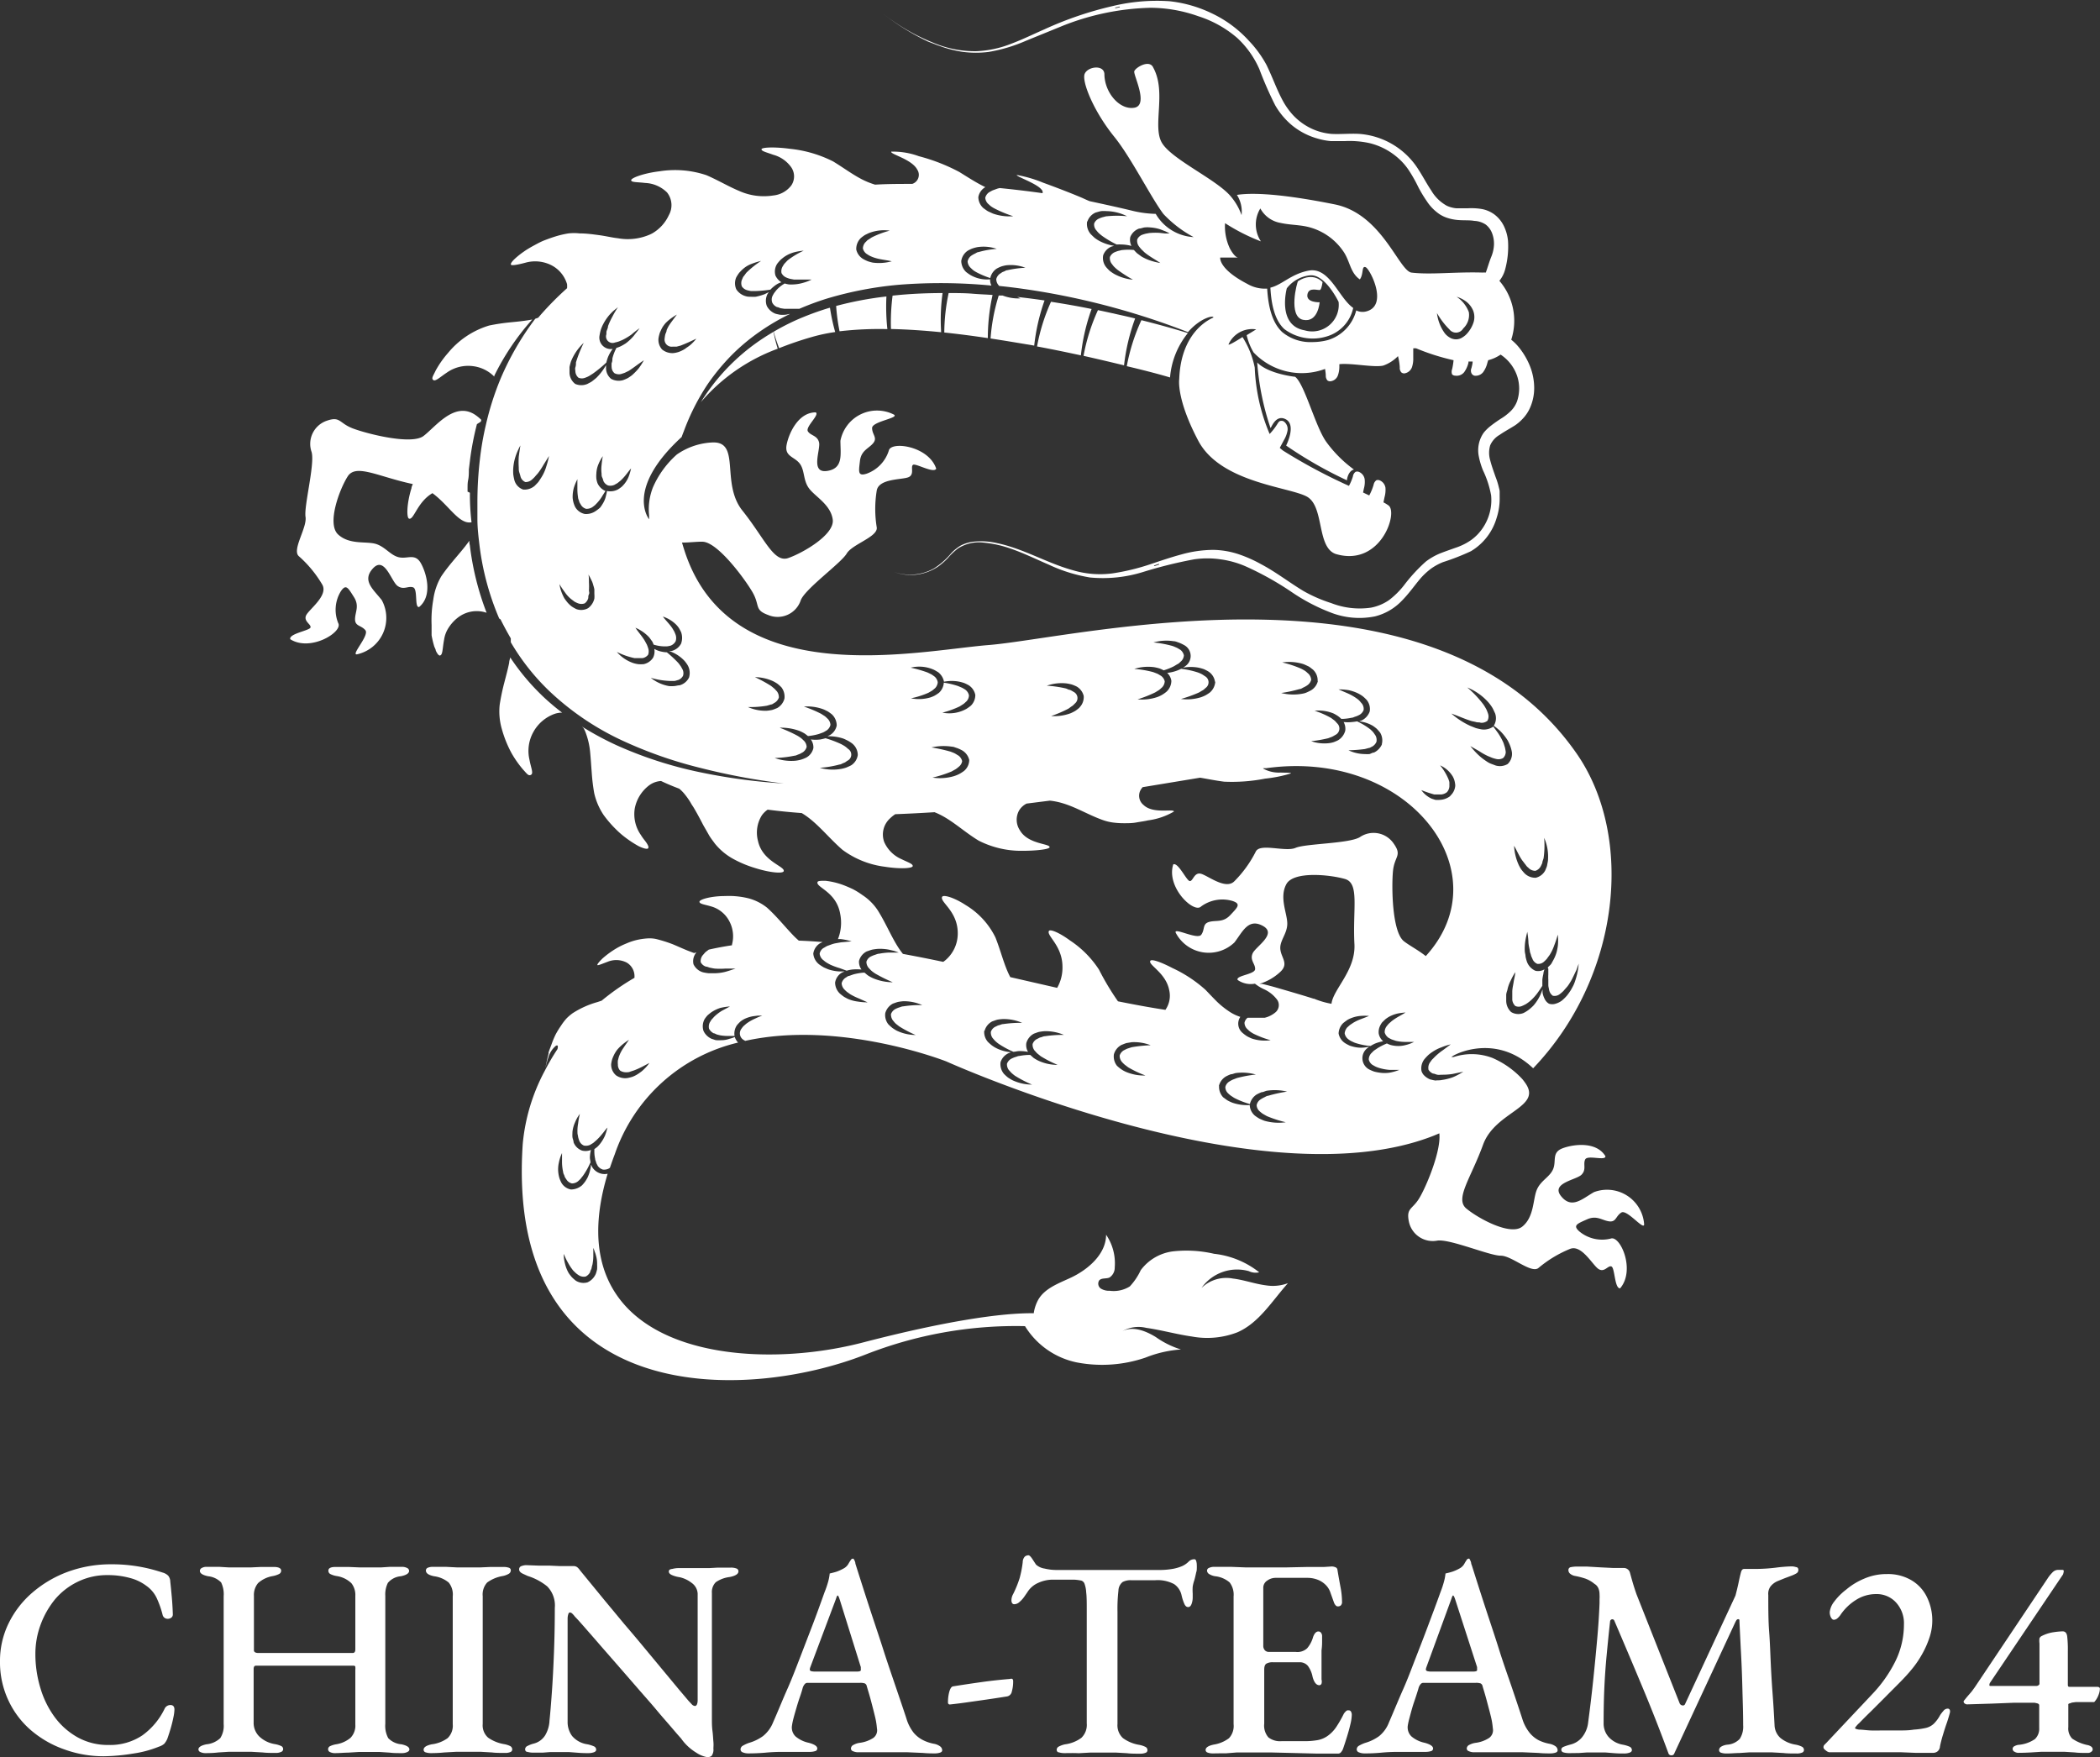 <svg id="Слой_1" data-name="Слой 1" xmlns="http://www.w3.org/2000/svg" viewBox="0 0 221.39 185.26"><rect x="0" y="0" width="221.39" height="185.26" fill="#333333" stroke="none"/><defs><style>.cls-1{fill:#ffffff;}.cls-2{fill:#ffffff;}</style></defs><path class="cls-1" d="M14.5,190.57a12.06,12.06,0,0,1-4.14-.72,11,11,0,0,1-3.5-2,9.34,9.34,0,0,1-2.4-3.16,9.46,9.46,0,0,1-.89-4.12,9,9,0,0,1,.9-4A10.12,10.12,0,0,1,7,173.3a12.16,12.16,0,0,1,3.72-2.18,13.17,13.17,0,0,1,4.59-.79,16.3,16.3,0,0,1,2,.11,16.6,16.6,0,0,1,1.67.28c.54.12,1.12.28,1.73.48a1.33,1.33,0,0,1,.59.33,1,1,0,0,1,.22.62c.06.52.11,1.06.16,1.62s.09,1.17.11,1.85a.41.41,0,0,1-.23.38.63.63,0,0,1-.49.05.53.53,0,0,1-.36-.4,10,10,0,0,0-.62-1.76A3.3,3.3,0,0,0,19,172.6a4.94,4.94,0,0,0-1.74-.83,8.75,8.75,0,0,0-2.38-.3,7,7,0,0,0-3.07.68A7.28,7.28,0,0,0,9.39,174a9.28,9.28,0,0,0-1.53,2.67,8.86,8.86,0,0,0-.56,3.1,12.32,12.32,0,0,0,.53,3.61,9.85,9.85,0,0,0,1.52,3.08,7.61,7.61,0,0,0,2.43,2.13,6.54,6.54,0,0,0,3.22.79,6.1,6.1,0,0,0,3.56-1,7.45,7.45,0,0,0,2.35-2.79.67.67,0,0,1,.63-.42q.42,0,.42.48a4.42,4.42,0,0,1-.11.82c-.07.35-.16.73-.28,1.14s-.24.78-.36,1.12a2,2,0,0,1-.33.53,1.64,1.64,0,0,1-.56.3,11.48,11.48,0,0,1-2.67.72A20.49,20.49,0,0,1,14.5,190.57Z" transform="translate(-3.57 -5.39)"/><path class="cls-1" d="M25.24,190.24a1.2,1.2,0,0,1-.54-.11.31.31,0,0,1-.21-.28q0-.36.84-.54a2.45,2.45,0,0,0,1.46-.65,2.37,2.37,0,0,0,.36-1.47V173.68a2.81,2.81,0,0,0-.27-1.44,2.24,2.24,0,0,0-1.37-.65q-.87-.18-.87-.57a.35.35,0,0,1,.2-.3,1,1,0,0,1,.55-.12c.52,0,.95,0,1.31,0l1,.06c.33,0,.69,0,1.09,0H30l1.1-.05c.39,0,.83,0,1.33,0s.78.13.78.39a.39.39,0,0,1-.23.36,2.51,2.51,0,0,1-.64.21,3.1,3.1,0,0,0-1.56.74,1.94,1.94,0,0,0-.44,1.35v5.7a.25.25,0,0,0,.14.26.67.67,0,0,0,.28.06h10c.18,0,.27-.13.27-.38v-5.64a2,2,0,0,0-.41-1.33,2.83,2.83,0,0,0-1.56-.76,2.32,2.32,0,0,1-.66-.21.39.39,0,0,1-.21-.36q0-.39.75-.39c.49,0,.95,0,1.37,0l1.21.05h1.21c.37,0,.71,0,1,0l.92-.06c.33,0,.75,0,1.27,0a1.15,1.15,0,0,1,.57.12.35.35,0,0,1,.21.3q0,.39-.87.57a2,2,0,0,0-1.37.7,2.75,2.75,0,0,0-.27,1.36v13.51a2.71,2.71,0,0,0,.31,1.5,2.17,2.17,0,0,0,1.39.65q.84.18.84.54c0,.12-.08.21-.23.28a1.28,1.28,0,0,1-.55.11c-.48,0-.9,0-1.27-.05l-1.06-.07c-.34,0-.7,0-1.1,0s-.8,0-1.15,0l-1.12.07c-.4,0-.85.05-1.34.05a1.13,1.13,0,0,1-.55-.11.32.32,0,0,1-.2-.28.36.36,0,0,1,.2-.34,2.3,2.3,0,0,1,.64-.2,3.12,3.12,0,0,0,1.52-.68,1.84,1.84,0,0,0,.51-1.41v-5.76a1.48,1.48,0,0,0,0-.31c0-.09-.09-.13-.21-.13H30.55q-.24,0-.24.36V187a2,2,0,0,0,.6,1.49,3.1,3.1,0,0,0,1.64.8,2.77,2.77,0,0,1,.66.2.35.35,0,0,1,.21.34.31.31,0,0,1-.21.28,1.28,1.28,0,0,1-.57.11c-.5,0-.95,0-1.37-.05l-1.21-.07c-.39,0-.8,0-1.24,0s-.78,0-1.13,0l-1.12.07C26.18,190.22,25.74,190.24,25.24,190.24Z" transform="translate(-3.57 -5.39)"/><path class="cls-1" d="M49,190.24a1.73,1.73,0,0,1-.55-.08.28.28,0,0,1-.22-.28c0-.26.29-.45.86-.57a3.59,3.59,0,0,0,1.67-.65,1.81,1.81,0,0,0,.54-1.47V173.71a2,2,0,0,0-.42-1.45,3,3,0,0,0-1.55-.67c-.58-.12-.86-.32-.86-.6a.31.31,0,0,1,.21-.3,1.3,1.3,0,0,1,.53-.09c.52,0,1,0,1.39,0l1.18.06c.38,0,.78,0,1.22,0h1.18l1.13-.05c.39,0,.84,0,1.33,0a1.73,1.73,0,0,1,.57.08.28.28,0,0,1,.21.28.42.42,0,0,1-.23.37,2,2,0,0,1-.64.23,3.88,3.88,0,0,0-1.62.68,1.87,1.87,0,0,0-.47,1.44v13.48a1.72,1.72,0,0,0,.57,1.44,4.14,4.14,0,0,0,1.67.68,2.32,2.32,0,0,1,.66.21.39.39,0,0,1,.21.36.29.29,0,0,1-.2.27,1.34,1.34,0,0,1-.55.09c-.5,0-1,0-1.37-.05l-1.21-.07c-.39,0-.8,0-1.24,0s-.92,0-1.33,0l-1.26.07C49.93,190.22,49.46,190.24,49,190.24Z" transform="translate(-3.57 -5.39)"/><path class="cls-1" d="M78.09,190.66a3.06,3.06,0,0,1-1.12-.47,5.28,5.28,0,0,1-1.6-1.5c-.22-.24-.55-.62-1-1.15s-1-1.14-1.58-1.84-1.25-1.44-1.94-2.24l-2.06-2.37-1.94-2.22c-.6-.7-1.14-1.31-1.61-1.85s-.82-.93-1.06-1.17a2.36,2.36,0,0,0-.28-.32.41.41,0,0,0-.25-.12c-.08,0-.14.07-.18.22a1.55,1.55,0,0,0-.06.4c0,1,0,2.06,0,3.32s0,2.54,0,3.86,0,2.56,0,3.72a2.48,2.48,0,0,0,.47,1.5,2.59,2.59,0,0,0,1.62.88,3.33,3.33,0,0,1,.67.21.38.38,0,0,1,.25.36q0,.18-.24.27a1.7,1.7,0,0,1-.59.09,12.39,12.39,0,0,1-1.24-.05l-.79-.06h-1c-.38,0-.7,0-1,0l-.79.06c-.26,0-.58,0-1,0a2.1,2.1,0,0,1-.59-.08c-.17,0-.25-.14-.25-.28a.39.39,0,0,1,.24-.34,3,3,0,0,1,.69-.26,2,2,0,0,0,1.19-.88,3.31,3.31,0,0,0,.45-1.53c.08-.76.16-1.75.25-3s.16-2.61.22-4.15.09-3.11.09-4.74a2.87,2.87,0,0,0-.8-2.27,6.19,6.19,0,0,0-2.06-1.1l-.52-.24c-.25-.12-.38-.27-.38-.45a.35.35,0,0,1,.27-.36,1.48,1.48,0,0,1,.45-.09l1.36.05,1.12,0,1.13.05h1.4a.61.61,0,0,1,.42.14,1.63,1.63,0,0,1,.27.31l1,1.22,1.64,2,2,2.41c.72.84,1.44,1.69,2.15,2.55l2,2.41,1.66,2,1,1.18.31.33a.54.54,0,0,0,.34.2c.18,0,.28-.18.3-.56V183c0-.8,0-1.72,0-2.78s0-2.16,0-3.33,0-2.32,0-3.47a1.48,1.48,0,0,0-.62-1.12,3.19,3.19,0,0,0-1.29-.61,3.12,3.12,0,0,1-.77-.21q-.36-.15-.36-.39t.36-.27a2.77,2.77,0,0,1,.68-.09h3.23l.91-.05q.49,0,1.35,0a1.63,1.63,0,0,1,.59.09.31.31,0,0,1,.22.3c0,.28-.31.48-.92.6a3.27,3.27,0,0,0-1.47.55,1.46,1.46,0,0,0-.41,1.12c0,.32,0,.84,0,1.57s0,1.57,0,2.55,0,2,0,3.07,0,2.13,0,3.16v2.81c0,.48,0,.94.06,1.39s.07.83.1,1.16,0,.57,0,.73a1.08,1.08,0,0,1-.2.76A.73.73,0,0,1,78.09,190.66Z" transform="translate(-3.57 -5.39)"/><path class="cls-1" d="M82.47,190.27a1.48,1.48,0,0,1-.59-.11.33.33,0,0,1-.24-.31.45.45,0,0,1,.24-.39,3.67,3.67,0,0,1,.65-.3,4.77,4.77,0,0,0,1.47-.71A3.5,3.5,0,0,0,85.07,187c.54-1.22,1-2.38,1.49-3.48s.9-2.19,1.32-3.27l1.28-3.33c.44-1.14.88-2.36,1.34-3.65a10.45,10.45,0,0,0,.39-1.15,5,5,0,0,0,.15-.82c.26-.06.5-.12.72-.19a4.66,4.66,0,0,0,.71-.32,1.26,1.26,0,0,0,.55-.52,3.79,3.79,0,0,1,.32-.49l.13-.05s.1,0,.14.11a1.27,1.27,0,0,1,.13.32c0,.12.06.25.1.39.46,1.46.93,2.93,1.42,4.43s1,3,1.45,4.41.92,2.76,1.34,4,.78,2.29,1.08,3.21a4.44,4.44,0,0,0,.77,1.5,3.12,3.12,0,0,0,1,.78,4.32,4.32,0,0,0,1.1.37,1.56,1.56,0,0,1,.67.27.53.53,0,0,1,.23.42c0,.12-.08.2-.23.25a1.73,1.73,0,0,1-.55.08c-.32,0-.74,0-1.25-.05l-1.61-.07-1.53,0H96.44c-.46,0-.89,0-1.3,0l-1.06,0a1.36,1.36,0,0,1-.58-.11.3.3,0,0,1-.22-.28.44.44,0,0,1,.27-.39,1.89,1.89,0,0,1,.62-.21,3.44,3.44,0,0,0,1.48-.53,1,1,0,0,0,.37-1,7.71,7.71,0,0,0-.21-1.27c-.12-.5-.25-1-.41-1.61s-.31-1.09-.45-1.56a.4.4,0,0,0-.21-.3,1.52,1.52,0,0,0-.51-.06H88.71a.39.39,0,0,0-.27.1,1.12,1.12,0,0,0-.24.41c-.06.23-.15.54-.28.91s-.25.75-.37,1.16-.23.79-.32,1.13-.14.6-.16.76a1.3,1.3,0,0,0,.37,1.18,3.16,3.16,0,0,0,1.39.67q.9.24.9.6a.28.28,0,0,1-.23.28,1.84,1.84,0,0,1-.58.08l-1.31,0c-.5,0-1,0-1.58,0a18.34,18.34,0,0,0-1.85.09Q83.28,190.27,82.47,190.27Zm7.08-8.63H93.9q.42,0,.42-.15a.61.61,0,0,0,0-.14l0-.18-2.21-7.08c-.1-.31-.17-.47-.23-.47s-.11.15-.21.44L89,181.17a1,1,0,0,0-.06.24.19.19,0,0,0,.16.19A1.78,1.78,0,0,0,89.55,181.64Z" transform="translate(-3.57 -5.39)"/><path class="cls-1" d="M103.72,185.11a.19.19,0,0,1-.21-.21,4.15,4.15,0,0,1,.15-1.17c.1-.33.23-.51.39-.53,1-.16,2-.31,3-.45s2-.25,3-.33a.31.31,0,0,1,.25,0,.32.32,0,0,1,.08.23,3.82,3.82,0,0,1-.14,1.1.63.63,0,0,1-.49.51c-1,.16-2,.31-3,.45S104.78,185,103.72,185.11Z" transform="translate(-3.57 -5.39)"/><path class="cls-1" d="M115.78,190.24a1.91,1.91,0,0,1-.57-.08c-.16,0-.24-.14-.24-.28a.39.39,0,0,1,.24-.34,2.38,2.38,0,0,1,.66-.23,3.68,3.68,0,0,0,1.7-.68,1.88,1.88,0,0,0,.57-1.52V175.29c0-.88,0-1.54-.06-2a3.1,3.1,0,0,0-.18-.92.54.54,0,0,0-.33-.32,4.72,4.72,0,0,0-.81-.1h-2.21a3.69,3.69,0,0,0-1.53.34,2.52,2.52,0,0,0-1.15,1l-.34.49a2.89,2.89,0,0,1-.5.54.81.81,0,0,1-.53.22.26.26,0,0,1-.23-.12.56.56,0,0,1-.07-.3,1.36,1.36,0,0,1,.18-.65,11.53,11.53,0,0,0,.68-1.67,10.92,10.92,0,0,0,.33-1.7.84.84,0,0,1,.24-.6.65.65,0,0,1,.36-.12c.1,0,.23.12.4.37l.4.61a1.71,1.71,0,0,0,.9.42,5.49,5.49,0,0,0,1.22.15l10.78,0a8.18,8.18,0,0,0,1.53-.12,4.44,4.44,0,0,0,1-.3,2.32,2.32,0,0,0,.66-.46.81.81,0,0,1,.62-.25c.08,0,.14.06.18.19a1.49,1.49,0,0,1,.06.43,3.18,3.18,0,0,1,0,.36q0,.24-.06.39c-.08.38-.15.68-.22.9a3.86,3.86,0,0,0-.15.61,4.9,4.9,0,0,0,0,.73v.42a2,2,0,0,1-.12.68q-.12.33-.36.33c-.16,0-.29-.1-.39-.31a5.05,5.05,0,0,1-.3-.91,1.91,1.91,0,0,0-.79-1.2,3.68,3.68,0,0,0-2-.41h-2.51a1.78,1.78,0,0,0-.92.19,1.2,1.2,0,0,0-.44.9,17,17,0,0,0-.1,2.25v11.82a1.82,1.82,0,0,0,.58,1.49,4,4,0,0,0,1.72.71,2.51,2.51,0,0,1,.64.21.38.38,0,0,1,.22.36.29.29,0,0,1-.21.27,1.46,1.46,0,0,1-.56.09c-.5,0-1,0-1.38-.05l-1.22-.07c-.4,0-.82,0-1.25,0s-.93,0-1.35,0l-1.28.07C116.77,190.22,116.3,190.24,115.78,190.24Z" transform="translate(-3.57 -5.39)"/><path class="cls-1" d="M131.44,190.27a1.46,1.46,0,0,1-.56-.09.29.29,0,0,1-.21-.27c0-.26.29-.45.86-.57a3.59,3.59,0,0,0,1.6-.67,1.88,1.88,0,0,0,.49-1.48V173.71a2.12,2.12,0,0,0-.42-1.47,2.81,2.81,0,0,0-1.52-.65,1.7,1.7,0,0,1-.65-.24.44.44,0,0,1-.21-.36.31.31,0,0,1,.21-.28,1.24,1.24,0,0,1,.56-.11c.66,0,1.25,0,1.78,0l1.55.06c.51,0,1.06,0,1.66,0h2.52l2.4-.05c.68,0,1.24,0,1.69,0l.79-.05a1,1,0,0,1,.37.08.32.32,0,0,1,.22.28c.1.62.21,1.22.32,1.81a8.38,8.38,0,0,1,.16,1.53.5.5,0,0,1-.13.41.46.46,0,0,1-.29.1.3.3,0,0,1-.23-.09,1,1,0,0,1-.18-.27l-.39-1.09a2,2,0,0,0-.42-.73,2.43,2.43,0,0,0-.89-.62,3,3,0,0,0-1.14-.21H138a1.49,1.49,0,0,0-.82.28.89.89,0,0,0-.43.79v6.09a.69.69,0,0,0,.17.48.57.57,0,0,0,.42.17h2.84a1.5,1.5,0,0,0,1.19-.38A3.06,3.06,0,0,0,142,178c.14-.39.33-.59.57-.59a.35.35,0,0,1,.26.13.58.58,0,0,1,.12.4q0,.18,0,.6t-.06.87c0,.29,0,.53,0,.71s0,.48,0,.79,0,.61,0,.91,0,.52,0,.66a.82.82,0,0,1,0,.43.25.25,0,0,1-.23.17c-.31,0-.55-.29-.71-.87a2.86,2.86,0,0,0-.49-1.16,1.11,1.11,0,0,0-.91-.39h-2.78a1.28,1.28,0,0,0-.7.15c-.15.1-.22.31-.22.63v5.69a1.89,1.89,0,0,0,.44,1.45,2,2,0,0,0,1.38.4H141a8,8,0,0,0,1.47-.11,2.65,2.65,0,0,0,1.07-.45,3.63,3.63,0,0,0,.9-.93,12.63,12.63,0,0,0,.8-1.4,1.39,1.39,0,0,1,.24-.28.3.3,0,0,1,.27-.08.26.26,0,0,1,.25.14.68.68,0,0,1,.08.34,4.76,4.76,0,0,1-.15,1c-.1.44-.23.9-.38,1.38s-.28.88-.4,1.22a1.23,1.23,0,0,1-.21.34.39.39,0,0,1-.3.14l-2.23,0-2.39-.06-2.45-.06-2.42,0c-.41,0-.81,0-1.19,0l-1.15.09C132.38,190.25,131.94,190.27,131.44,190.27Z" transform="translate(-3.57 -5.39)"/><path class="cls-1" d="M147.44,190.27a1.5,1.5,0,0,1-.6-.11.33.33,0,0,1-.24-.31.45.45,0,0,1,.24-.39,3.49,3.49,0,0,1,.66-.3,4.72,4.72,0,0,0,1.46-.71A3.43,3.43,0,0,0,150,187c.53-1.22,1-2.38,1.49-3.48s.89-2.19,1.31-3.27.85-2.18,1.28-3.33.89-2.36,1.35-3.65a10.1,10.1,0,0,0,.38-1.15,5,5,0,0,0,.15-.82c.26-.06.5-.12.72-.19a4.33,4.33,0,0,0,.72-.32,1.26,1.26,0,0,0,.55-.52,4,4,0,0,1,.31-.49l.14-.05c.05,0,.09,0,.13.11a1.27,1.27,0,0,1,.13.32c0,.12.07.25.11.39.46,1.46.93,2.93,1.42,4.43s1,3,1.44,4.41.93,2.76,1.35,4,.77,2.29,1.07,3.21a4.44,4.44,0,0,0,.78,1.5,3.08,3.08,0,0,0,.95.78,4.39,4.39,0,0,0,1.11.37,1.61,1.61,0,0,1,.67.27.52.52,0,0,1,.22.42c0,.12-.07.2-.22.25a1.79,1.79,0,0,1-.56.08c-.31,0-.73,0-1.25-.05l-1.61-.07-1.52,0h-1.25c-.46,0-.9,0-1.3,0l-1.06,0a1.33,1.33,0,0,1-.58-.11.31.31,0,0,1-.23-.28.44.44,0,0,1,.27-.39,2,2,0,0,1,.63-.21,3.39,3.39,0,0,0,1.47-.53,1,1,0,0,0,.38-1,7.71,7.71,0,0,0-.21-1.27c-.12-.5-.26-1-.42-1.61s-.31-1.09-.45-1.56a.4.4,0,0,0-.21-.3,1.45,1.45,0,0,0-.5-.06h-5.52a.39.39,0,0,0-.27.1,1.12,1.12,0,0,0-.24.41c-.06.23-.16.54-.28.91s-.26.75-.38,1.16-.22.79-.31,1.13a7.26,7.26,0,0,0-.17.76,1.33,1.33,0,0,0,.38,1.18,3.16,3.16,0,0,0,1.39.67c.59.16.89.36.89.6a.28.28,0,0,1-.22.28,1.91,1.91,0,0,1-.59.08l-1.31,0c-.5,0-1,0-1.58,0a18.49,18.49,0,0,0-1.85.09A17,17,0,0,1,147.44,190.27Zm7.07-8.63h4.36q.42,0,.42-.15a.59.59,0,0,0,0-.14l0-.18L157,174.09c-.1-.31-.18-.47-.24-.47s-.11.15-.21.44l-2.6,7.11a1,1,0,0,0-.06.24c0,.1.06.16.17.19A1.69,1.69,0,0,0,154.51,181.64Z" transform="translate(-3.57 -5.39)"/><path class="cls-1" d="M169,190.24a2,2,0,0,1-.61-.08.28.28,0,0,1-.22-.28c0-.14.08-.24.25-.31a6.39,6.39,0,0,1,.7-.23,2.29,2.29,0,0,0,1.21-.74A3,3,0,0,0,171,187c.2-1.5.38-3,.54-4.53s.3-3,.42-4.35.2-2.61.24-3.69V174a4.07,4.07,0,0,0,0-.5,1.7,1.7,0,0,0-.11-.61,1,1,0,0,0-.43-.5,3.23,3.23,0,0,0-.95-.55,8.44,8.44,0,0,0-1.08-.28,1.09,1.09,0,0,1-.52-.23.47.47,0,0,1-.19-.37.3.3,0,0,1,.26-.33,3.27,3.27,0,0,1,.69-.06l1,0,1.38.08,1.41.07,1.12,0a.64.64,0,0,1,.39.14.64.64,0,0,1,.24.37c.1.36.2.73.31,1.1s.24.77.38,1.17L180.65,185a.37.37,0,0,0,.29.21.24.24,0,0,0,.28-.15l5.31-11.43c.12-.46.23-.9.32-1.33s.17-.79.25-1.09.18-.39.36-.39h1.13a18.19,18.19,0,0,0,2.15-.13,16.15,16.15,0,0,1,1.73-.14,1.53,1.53,0,0,1,.45.08c.16,0,.24.14.24.28a.4.4,0,0,1-.18.36,3.09,3.09,0,0,1-.57.27l-.72.27-.71.29a1.9,1.9,0,0,0-.75.56,1.31,1.31,0,0,0-.24.91c0,1.41,0,2.7.09,3.86s.12,2.27.17,3.33.11,2.11.19,3.16.15,2.18.21,3.37a1.89,1.89,0,0,0,.63,1.36,3.39,3.39,0,0,0,1.61.7,2.51,2.51,0,0,1,.64.21.38.38,0,0,1,.22.36.29.29,0,0,1-.21.27,1.39,1.39,0,0,1-.56.09c-.5,0-1,0-1.38-.05l-1.23-.07c-.41,0-.83,0-1.27,0s-.77,0-1.11,0l-1.07.07c-.38,0-.83.05-1.34.05a1.79,1.79,0,0,1-.56-.08.29.29,0,0,1-.22-.28.45.45,0,0,1,.22-.36,1.6,1.6,0,0,1,.65-.21,2,2,0,0,0,1.31-.61,2.36,2.36,0,0,0,.36-1.45c0-1.37-.05-2.64-.08-3.82s-.07-2.33-.13-3.47-.12-2.35-.18-3.63c0-.18,0-.26-.14-.25s-.18.1-.28.28l-6.44,13.85a.3.3,0,0,1-.33.22.3.3,0,0,1-.3-.22q-1.29-3.5-2.7-6.88t-3-7.09a.23.23,0,0,0-.25-.15.25.25,0,0,0-.2.24c-.14,1.26-.26,2.47-.37,3.64s-.19,2.34-.24,3.49-.07,2.35-.07,3.59a2.13,2.13,0,0,0,.52,1.44,2.62,2.62,0,0,0,1.5.82,3.22,3.22,0,0,1,.71.21.39.39,0,0,1,.25.36q0,.18-.24.27a1.72,1.72,0,0,1-.6.09,12.08,12.08,0,0,1-1.22-.05l-.75-.06h-.92c-.38,0-.71,0-1,0l-.87.06C169.76,190.23,169.42,190.24,169,190.24Z" transform="translate(-3.57 -5.39)"/><path class="cls-1" d="M207.42,190.21l-.72,0-1.23,0-1.45-.06-1.37,0-1.57,0-2,0-1.73,0-.94,0a.78.78,0,0,1-.34-.18c-.17-.12-.26-.23-.26-.33a.37.37,0,0,1,.09-.27l.21-.21,4.83-5.13a14.06,14.06,0,0,0,2.44-3.46,8.77,8.77,0,0,0,.91-3.88,3.24,3.24,0,0,0-.84-2.34,2.75,2.75,0,0,0-2.09-.88,3.92,3.92,0,0,0-2.16.64,5.41,5.41,0,0,0-1.63,1.6,1.79,1.79,0,0,1-.3.32.57.57,0,0,1-.38.15c-.1,0-.2-.08-.29-.24a1.15,1.15,0,0,1-.13-.59,2.15,2.15,0,0,1,.45-1.06A6.42,6.42,0,0,1,198.2,173a7.21,7.21,0,0,1,1.91-1.16,5.9,5.9,0,0,1,2.39-.48,4.87,4.87,0,0,1,2.56.64,4.16,4.16,0,0,1,1.64,1.76A5.62,5.62,0,0,1,207,178a9.84,9.84,0,0,1-.82,1.85,10.37,10.37,0,0,1-1.14,1.64c-.26.32-.63.73-1.12,1.23s-1,1-1.55,1.56l-1.56,1.56c-.5.48-.9.89-1.21,1.21a2.59,2.59,0,0,0-.47.53q0,.12.42.18c.36,0,.76.07,1.21.09s.93,0,1.45,0,1.07,0,1.59,0,1,0,1.54-.09a7.66,7.66,0,0,0,1.28-.18,1.82,1.82,0,0,0,.83-.45,3.84,3.84,0,0,0,.67-.92,4.2,4.2,0,0,1,.33-.42.57.57,0,0,1,.44-.24.23.23,0,0,1,.24.15.52.52,0,0,1,0,.3q-.09.36-.3,1c-.14.39-.28.82-.41,1.26a12.61,12.61,0,0,0-.33,1.27.72.72,0,0,1-.29.55A.78.78,0,0,1,207.42,190.21Z" transform="translate(-3.57 -5.39)"/><path class="cls-1" d="M216.31,190.21a.78.78,0,0,1-.35-.11.33.33,0,0,1-.21-.31.31.31,0,0,1,.19-.28,1.19,1.19,0,0,1,.4-.14,3.57,3.57,0,0,0,1.76-.61,1.5,1.5,0,0,0,.45-1.18V185.2q0-.15-.21-.21l-.27-.06c-.75,0-1.5,0-2.23,0l-2.29.09-2.61.08a.4.4,0,0,1-.24-.09.26.26,0,0,1-.12-.21.25.25,0,0,1,.09-.15c.22-.28.39-.48.5-.6l.28-.33.3-.41,7.67-11.46a3.64,3.64,0,0,1,.5-.63.84.84,0,0,1,.57-.3H221c.12,0,.16.07.13.21a1.57,1.57,0,0,1-.07.27l-7.7,11.43a.49.49,0,0,0-.06.22c0,.07,0,.11.15.11h4.8a.4.4,0,0,0,.23-.08.19.19,0,0,0,.1-.16v-4.24a2,2,0,0,1,0-.55.51.51,0,0,1,.28-.26,3.94,3.94,0,0,1,1.22-.38,8,8,0,0,1,.93-.09c.28,0,.44.17.49.52a11.9,11.9,0,0,1,.07,1.54v3.58q0,.21.15.21l.62,0h.55l.83,0,.9,0c.22,0,.33.07.33.2a1.87,1.87,0,0,1-.12.59,2.41,2.41,0,0,1-.29.58c-.11.16-.18.24-.22.24l-.7,0H222.4l-.39.05-.25.09c-.09,0-.14.07-.14.09v2.41a1.52,1.52,0,0,0,.41,1.21,4.51,4.51,0,0,0,1.56.67,1.07,1.07,0,0,1,.41.15.37.37,0,0,1,.19.33.33.33,0,0,1-.15.24.56.56,0,0,1-.36.12c-.51,0-1,0-1.35-.05l-1.11-.07c-.35,0-.75,0-1.21,0s-.89,0-1.25,0l-1.1.07C217.28,190.19,216.83,190.21,216.31,190.21Z" transform="translate(-3.57 -5.39)"/><path class="cls-2" d="M36.3,71.56c.12-.33-.77-.66-.45-1.3s2.34-2.07,1.7-3.22a12.32,12.32,0,0,0-2.47-3c-.77-.66.88-3,.7-4.15s1-5.55.64-6.84A2.58,2.58,0,0,1,38,49.76c1.48-.52,1.28.25,2.81.82s6.15,1.74,7.41.78,3.21-3.62,5.37-2.28a4.43,4.43,0,0,1,.71.57c0,.08,0,.15-.07.22l-.38.24a30.38,30.38,0,0,0-.71,3.64L53,54.89c0,.38,0,.76-.08,1.13s-.05.8-.06,1.21l.16.07.09.05a24.83,24.83,0,0,0,.17,3.11c-1.32.25-2.35-1.77-4.12-3.07-1.57.91-1.95,2.79-2.44,2.69-.3,0-.3-1.52.23-3.22,0-.14.09-.29.14-.43-3.67-.78-6-2.18-6.87-.8s-2.22,5-1,6.12,3,.68,4,1,1.55,1.24,2.46,1.41,1.67-.46,2.28.65,1.21,3.42-.2,4.58c-.52.12-.11-1.89-.64-2.07s-1,.32-1.65-.16S44.12,64,42.9,65.31s.05,2.24.92,3.36a3.93,3.93,0,0,1-2.6,5.71c-.73.14,1.32-2,.87-2.54S41,71.44,41,70.68s.49-1.38-.12-2.34-.83-1.42-1.38-.6a3.73,3.73,0,0,0-.27,3.36c.51.92-2.92,3.05-5.06,1.69C34,72.21,36.19,71.88,36.3,71.56Z" transform="translate(-3.57 -5.39)"/><path class="cls-2" d="M103.12,40.45a20.71,20.71,0,0,1,.46-4.16c.85,0,1.7,0,2.55.07s1.39.08,2.08.13a21.14,21.14,0,0,0-.5,4.55C106.18,40.81,104.64,40.61,103.12,40.45Z" transform="translate(-3.57 -5.39)"/><path class="cls-2" d="M141.5,33.93c-1.85.37-2.76,1.49-4,1.79.11,2.12.59,3.56,1.47,4.37a5,5,0,0,0,4.48.77,4,4,0,0,0,2.78-3C144.68,36.78,143.74,33.48,141.5,33.93Zm.19.49c1.6-.13,3,2.8,3,2.8a2.8,2.8,0,0,1-3.58,3c-2.95-.51-1.88-4.43-1.88-4.43A3.56,3.56,0,0,1,141.69,34.42Z" transform="translate(-3.57 -5.39)"/><path class="cls-2" d="M121.34,38.53c.63.14,1.27.28,1.9.44a21.15,21.15,0,0,0-1.17,4.94c-1.28-.31-2.72-.65-4.27-1a20.64,20.64,0,0,1,1.52-4.82C120,38.23,120.67,38.38,121.34,38.53Z" transform="translate(-3.57 -5.39)"/><path class="cls-2" d="M59.68,39.08a26.06,26.06,0,0,0-4,5.93.36.36,0,0,1,0,.09A3.82,3.82,0,0,0,53.45,44a3.9,3.9,0,0,0-2.79.69c-.7.46-1.17.94-1.41.77s0-.46.25-1a10.27,10.27,0,0,1,1.3-1.85,8.94,8.94,0,0,1,4.35-2.9,21.49,21.49,0,0,1,2.19-.33c.73-.07,1.42-.14,2.06-.25Z" transform="translate(-3.57 -5.39)"/><path class="cls-2" d="M112.9,41.92a20.29,20.29,0,0,1,1.47-4.71c1.43.22,2.86.47,4.28.76a21.17,21.17,0,0,0-1.13,4.89C116.06,42.54,114.51,42.22,112.9,41.92Z" transform="translate(-3.57 -5.39)"/><path class="cls-2" d="M108,41.08a19.82,19.82,0,0,1,.86-4.53l.41,0a4.53,4.53,0,0,0,1.88.3l-.34-.15c1,.11,1.93.23,2.88.37a21.07,21.07,0,0,0-1.09,4.76C111.11,41.58,109.57,41.32,108,41.08Z" transform="translate(-3.57 -5.39)"/><path class="cls-2" d="M77.46,47.79c.35-.57.73-1.12,1.13-1.65A21.71,21.71,0,0,1,84.11,41c.33-.22.67-.42,1-.62a17.83,17.83,0,0,0,.45,1.78A19.47,19.47,0,0,0,77.46,47.79Z" transform="translate(-3.57 -5.39)"/><path class="cls-2" d="M92.08,40.32a20.14,20.14,0,0,1-.36-2.67,36.46,36.46,0,0,1,5.3-1,21.9,21.9,0,0,0,.1,3.44A36.65,36.65,0,0,0,92.08,40.32Z" transform="translate(-3.57 -5.39)"/><path class="cls-2" d="M122.36,44a20.46,20.46,0,0,1,1.54-4.85c1.64.41,3.28.86,4.9,1.36a8.49,8.49,0,0,0-1.88,4.68C126,44.91,124.39,44.48,122.36,44Z" transform="translate(-3.57 -5.39)"/><path class="cls-2" d="M58.68,126C56.79,154,82.1,153.2,94.8,148.22a43.31,43.31,0,0,1,16.83-3,8.4,8.4,0,0,0,5.44,3.82,14.11,14.11,0,0,0,7.28-.51,12.31,12.31,0,0,1,3.72-.85,9.36,9.36,0,0,1-2.65-1.31c-1.06-.65-2.39-1.18-3.51-.63a3.47,3.47,0,0,1,2.5-.34c1.61.23,3.19.68,4.8.91a8.84,8.84,0,0,0,4.81-.44c2.29-1,3.65-3.3,5.33-5.18a4.58,4.58,0,0,1-2.3.23c-1.19-.15-2.33-.58-3.51-.72a3.74,3.74,0,0,0-3.31,1,4.6,4.6,0,0,1,5-1.78,1.61,1.61,0,0,0,1.09.12,9.31,9.31,0,0,0-4.76-1.95,12.85,12.85,0,0,0-4.19-.27,5,5,0,0,0-3.54,2,6.58,6.58,0,0,1-1.15,1.71,3.21,3.21,0,0,1-2.12.46,1.65,1.65,0,0,1-.93-.23.63.63,0,0,1-.18-.86c.25-.29.74-.15,1.09-.31a1.24,1.24,0,0,0,.55-1.06,5.34,5.34,0,0,0-.91-3.45c0,2-1.83,3.63-3.68,4.51-1.27.6-2.73,1.1-3.45,2.3a4.2,4.2,0,0,0-.5,1.47c-3.41-.05-9.38.84-18,3.08-13,3.39-32.54.78-26.92-17.79a1.51,1.51,0,0,1-.64,0,1.55,1.55,0,0,1-1-.72l-.12-.25a2.42,2.42,0,0,1-.06.47,4.4,4.4,0,0,1-.29.89,4.64,4.64,0,0,1-.25.42,4.1,4.1,0,0,1-.34.41,1.8,1.8,0,0,1-1.17.44,1.47,1.47,0,0,1-1-.7,3.38,3.38,0,0,1-.22-.52,3.57,3.57,0,0,1-.11-.55,3.19,3.19,0,0,1,.06-1.07,4.19,4.19,0,0,1,.33-1c0,.34,0,.69,0,1a5,5,0,0,0,.12,1c0,.15.11.29.15.44s.14.25.21.37a.92.92,0,0,0,.56.39,1,1,0,0,0,.65-.23,3.83,3.83,0,0,0,.29-.28c.08-.12.18-.22.26-.34a7.17,7.17,0,0,0,.46-.75c.11-.2.19-.4.3-.6h0c0-.16-.05-.32-.06-.48a3.35,3.35,0,0,1,.11-.85,1.52,1.52,0,0,1-.93.07,1.49,1.49,0,0,1-.9-.87c0-.19-.1-.37-.12-.55s0-.37,0-.55a3.26,3.26,0,0,1,.27-1,3.8,3.8,0,0,1,.51-.9,9,9,0,0,0-.18,1,4.44,4.44,0,0,0-.07,1c0,.16.06.3.07.45a4,4,0,0,0,.13.41.93.93,0,0,0,.48.48,1.06,1.06,0,0,0,.68-.09c.11-.08.23-.13.34-.22l.31-.27a6,6,0,0,0,.59-.64c.19-.22.35-.46.56-.68a6.4,6.4,0,0,1-.26.85,4,4,0,0,1-.46.79,3.47,3.47,0,0,1-.31.36,3.24,3.24,0,0,1-.35.27v.15a3.53,3.53,0,0,0,.08.86c0,.14.08.27.11.4s.11.23.16.35a1,1,0,0,0,.55.4,1.08,1.08,0,0,0,.64-.12l.1-.07c.16-.46.32-.93.51-1.42a18.13,18.13,0,0,1,13-11.78,1.71,1.71,0,0,1-.35-.59,2.64,2.64,0,0,1-.56.19,2.49,2.49,0,0,1-.87.15,3.87,3.87,0,0,1-.48,0c-.16,0-.33-.1-.49-.13a1.71,1.71,0,0,1-.89-.84,1.57,1.57,0,0,1,.11-1.25,2.93,2.93,0,0,1,.34-.43c.14-.11.27-.23.41-.32a3.58,3.58,0,0,1,.93-.44,6.77,6.77,0,0,1,1-.15l-.86.46a4.64,4.64,0,0,0-.74.56c-.11.1-.2.22-.3.32s-.15.23-.23.34a1,1,0,0,0-.08.67,1.13,1.13,0,0,0,.49.48c.12,0,.25.11.38.14s.26.07.4.09a4.74,4.74,0,0,0,.84.05l.58,0a1.57,1.57,0,0,1,.25-1.13,4.51,4.51,0,0,1,.37-.39,3,3,0,0,1,.42-.27,3.51,3.51,0,0,1,.92-.29l.47-.06.48,0-.44.17-.41.19a4.86,4.86,0,0,0-.77.45c-.11.08-.21.18-.32.27a1.89,1.89,0,0,0-.25.31.8.8,0,0,0,.27,1.19l.13.08c10.07-2.23,21.21,2.17,21.21,2.17s33.23,15,51.4,7.82l.57-.24c.21,1.77-1.28,5.37-2,6.64-.78,1.44-1.52,1.13-1.21,2.67a2.57,2.57,0,0,0,3,2c1.33-.19,5.52,1.6,6.68,1.59s3.25,1.95,4,1.28a12.48,12.48,0,0,1,3.32-2c1.23-.47,2.37,1.73,3,2.13s1-.43,1.36-.27.32,2.35.91,2.3c1.65-1.93,0-5.63-1-5.24a3.75,3.75,0,0,1-3.29-.75c-.74-.65-.23-.82.8-1.28s1.58.11,2.33.21.69-.56,1.29-.93,2.44,2,2.4,1.22a3.92,3.92,0,0,0-5.29-3.37c-1.23.7-2.34,1.82-3.46.43s1.58-1.71,2.14-2.26.15-1.12.4-1.62,2.18.19,2.13-.34c-.94-1.56-3.32-1.28-4.5-.84s-.66,1.3-1,2.17-1.33,1.22-1.74,2.23-.27,2.85-1.52,3.86-4.66-.87-5.9-1.9.47-3.18,1.76-6.73,6.33-3.92,4.43-6.54c-.09-.13-.19-.26-.29-.38h0a9.37,9.37,0,0,0-3.15-2.23,6.11,6.11,0,0,0-4.08-.1l-.16,0h0c-.74.25,4.19-2.94,8.53,1.19,9.21-9.63,10.68-24.33,4.63-33.12-15-21.74-52.76-12.25-62-11.51-7.63.61-27.37,5.09-32.14-10.08-.08-.24-.15-.49-.22-.72.81,0,1.6-.11,2.18-.09,1.59.06,4.41,3.88,5.24,5.3s.17,1.88,1.65,2.42A2.57,2.57,0,0,0,88,68.65c.53-1.24,4.24-3.89,4.83-4.89S96.14,62,96,61a12,12,0,0,1,0-3.89c.23-1.29,2.71-1.12,3.36-1.41s.17-1.12.47-1.3,2.17.94,2.44.41c-.8-2.41-4.8-2.94-5-1.9a3.79,3.79,0,0,1-2.35,2.43c-.94.29-.82-.23-.69-1.35s.93-1.3,1.4-1.88-.12-.89-.12-1.59,2.94-1.06,2.29-1.42a3.93,3.93,0,0,0-5.63,2.77c0,1.41.34,2.94-1.43,3.18s-.65-2.24-.82-3-.89-.71-1.18-1.18,1.29-1.77.82-2c-1.82,0-2.82,2.18-3.06,3.41s.77,1.24,1.35,1.95.36,1.76,1,2.64,2.29,1.71,2.51,3.3-3.16,3.53-4.69,4.06-2.48-2.06-4.83-5-.07-7.44-3.3-7.18a7.09,7.09,0,0,0-3.61,1.26h0a9.91,9.91,0,0,0-2.53,3.48A6.31,6.31,0,0,0,72,59.72c0,.14,0,.28,0,.42h0S69.4,57,75.43,51.47c.07-.19.14-.39.22-.58a23.86,23.86,0,0,1,2.53-5,22.93,22.93,0,0,1,2.47-3,21.27,21.27,0,0,1,3-2.52,23.15,23.15,0,0,1,3.19-1.87l-.09,0a2.14,2.14,0,0,1-.44.08,3.84,3.84,0,0,1-.48,0,5,5,0,0,1-.5-.11,1.72,1.72,0,0,1-.92-.82,1.57,1.57,0,0,1,.06-1.23,1.88,1.88,0,0,1,.16-.23l-.45.22a6,6,0,0,1-.94.27,4.2,4.2,0,0,1-.51,0c-.17,0-.35,0-.54-.06a1.71,1.71,0,0,1-1-.73,1.57,1.57,0,0,1,0-1.26,4.9,4.9,0,0,1,.31-.48c.13-.13.25-.27.39-.39a2.89,2.89,0,0,1,.92-.55,7.66,7.66,0,0,1,1-.31,9.8,9.8,0,0,0-1.55,1.24c-.1.12-.18.26-.28.37s-.13.26-.2.39a1,1,0,0,0,0,.69,1,1,0,0,0,.56.4,4.18,4.18,0,0,0,.41.09c.14,0,.28,0,.43,0a13,13,0,0,0,1.61-.15h0a3.15,3.15,0,0,1,.38-.35,2.71,2.71,0,0,1,.41-.28,2.87,2.87,0,0,1,.37-.15,1.63,1.63,0,0,1-.63-.71,1.51,1.51,0,0,1,.18-1.23,4,4,0,0,1,.37-.43,4.58,4.58,0,0,1,.43-.34,3.41,3.41,0,0,1,1-.45,5.87,5.87,0,0,1,1-.17,8.46,8.46,0,0,0-1.67,1c-.11.1-.21.22-.32.33s-.16.23-.24.35a1,1,0,0,0-.11.68,1,1,0,0,0,.5.47,2.7,2.7,0,0,0,.4.14l.43.08c.58,0,1.2,0,1.84,0a4.54,4.54,0,0,1-.89.34,4.3,4.3,0,0,1-1,.17,4.35,4.35,0,0,1-.51,0,3.93,3.93,0,0,1-.44-.1l-.14.09a3.43,3.43,0,0,0-.69.57c-.1.11-.18.23-.27.34a3.24,3.24,0,0,0-.2.36.93.93,0,0,0,0,.67,1,1,0,0,0,.5.46c.12,0,.25.09.38.12l.4.06c.27,0,.56,0,.85,0l.72,0a29.24,29.24,0,0,1,2.88-1.07,38,38,0,0,1,7.68-1.47,56,56,0,0,1,9.69.09,1.39,1.39,0,0,1-.14-.66,3.46,3.46,0,0,1-2.09-.46,4.6,4.6,0,0,1-.45-.32,1.64,1.64,0,0,1-.5-1.15,1.58,1.58,0,0,1,.66-1.07,3.44,3.44,0,0,1,.51-.25,4.42,4.42,0,0,1,.52-.14,4.3,4.3,0,0,1,2.05.18,9.49,9.49,0,0,0-1.92.34c-.15,0-.28.13-.42.18a3.28,3.28,0,0,0-.37.22,1,1,0,0,0-.36.58,1,1,0,0,0,.27.63c.1.1.2.2.31.29s.25.17.38.24a9.15,9.15,0,0,0,1.43.6,1.58,1.58,0,0,1,.68-1,3.71,3.71,0,0,1,.5-.23,3.52,3.52,0,0,1,.52-.12,4.34,4.34,0,0,1,2,.26,11.17,11.17,0,0,0-1.9.26c-.14,0-.28.12-.42.16s-.24.15-.36.21a1,1,0,0,0-.39.57,1,1,0,0,0,.24.64l.07.08c1.67.17,3.34.41,5,.7a78.28,78.28,0,0,1,14.9,4.17c1.29-1.5,2.73-1.81,2.68-1.54-1.62.73-3.47,2.67-3.6,6.49,0,0-.34,2.05,2,6.49s9.57,4.87,11.45,5.9,1,5.38,3.07,6.06c4.7,1.37,6.58-4.35,5.55-5.12a3.88,3.88,0,0,0-.54-.33l.11-.54a2.87,2.87,0,0,0,.1-1,1,1,0,0,0-.63-.79.47.47,0,0,0-.33,0,.77.77,0,0,0-.29.48,5.74,5.74,0,0,1-.46,1.12l-.65-.31.08-.39a2.66,2.66,0,0,0,.09-1,1,1,0,0,0-.62-.79.5.5,0,0,0-.34,0,.72.72,0,0,0-.28.48,5.09,5.09,0,0,1-.42,1,58,58,0,0,1-6.92-3.7,3.57,3.57,0,0,1-.37-.31l.45-.84a3,3,0,0,0,.37-1,1,1,0,0,0-.38-.93.43.43,0,0,0-.33-.07c-.19,0-.3.22-.4.38a6.71,6.71,0,0,1-.78,1,19.87,19.87,0,0,1-1.57-7h0a9.35,9.35,0,0,0-1.29-3.22s-1.55,1-1.47.76A2.73,2.73,0,0,1,136,40.12l-1,.61a6.29,6.29,0,0,0,.72,1.81,7,7,0,0,0,7.54,1.75,5.25,5.25,0,0,1,.08.68.75.75,0,0,0,.17.53.47.47,0,0,0,.33.09.94.94,0,0,0,.78-.63,2.82,2.82,0,0,0,.15-1v-.17c1.27-.14,3.61.37,4.62.15a4,4,0,0,0,1.56-1,6,6,0,0,1,.19,1.19.7.7,0,0,0,.17.53.47.47,0,0,0,.32.1,1,1,0,0,0,.79-.64,2.79,2.79,0,0,0,.14-1l0-1a1.63,1.63,0,0,1,.31,0,23.46,23.46,0,0,0,3.94,1.25,7.36,7.36,0,0,1-.15.94.77.77,0,0,0,0,.56A.49.49,0,0,0,157,45a1,1,0,0,0,.93-.37,2.82,2.82,0,0,0,.45-1l0-.12.44,0c0,.23-.07.45-.12.68a.68.68,0,0,0,0,.56A.49.49,0,0,0,159,45a1,1,0,0,0,.93-.37,2.82,2.82,0,0,0,.45-1l.08-.26a4.13,4.13,0,0,0,1.31-.59A4.39,4.39,0,0,1,163.5,45a4.19,4.19,0,0,1,0,2.71,2.85,2.85,0,0,1-.64,1,5.63,5.63,0,0,1-1.05.82,14,14,0,0,0-1.24.89A4.93,4.93,0,0,0,160,51a3.12,3.12,0,0,0-.41.79,3.24,3.24,0,0,0-.12,1.71,7.71,7.71,0,0,0,.45,1.5,10.3,10.3,0,0,1,.85,2.63,5.24,5.24,0,0,1-.88,3.43,5,5,0,0,1-1.24,1.28,6.27,6.27,0,0,1-1.64.81c-.5.18-1,.35-1.57.57a6.65,6.65,0,0,0-1.55.88,17.35,17.35,0,0,0-2.31,2.51A8.65,8.65,0,0,1,150,68.67a5,5,0,0,1-1.89.79,8.24,8.24,0,0,1-4.2-.48,15.15,15.15,0,0,1-2.9-1.26c-1.49-.89-2.9-2-4.49-2.84a14.23,14.23,0,0,0-2.39-1.06,9,9,0,0,0-2.62-.45,12.68,12.68,0,0,0-3.39.48c-1.08.29-2.13.65-3.18,1a23.51,23.51,0,0,1-4.1,1,10.06,10.06,0,0,1-4.15-.33c-2.73-.75-5.21-2.28-8-2.86a7.4,7.4,0,0,0-2.61-.14,3.92,3.92,0,0,0-1.24.4,4.66,4.66,0,0,0-1,.81,7.73,7.73,0,0,1-1.82,1.6,5.12,5.12,0,0,1-2.31.65,4.93,4.93,0,0,1-1.89-.29,5,5,0,0,0,1.28.3,5.06,5.06,0,0,0,2.4-.35,4.92,4.92,0,0,0,1.08-.59,7.18,7.18,0,0,0,.92-.82,6.93,6.93,0,0,1,1.05-1,4.06,4.06,0,0,1,2.67-.63,11.79,11.79,0,0,1,2.79.6c1.4.47,2.74,1.13,4.13,1.73a16.48,16.48,0,0,0,4.34,1.35,14.26,14.26,0,0,0,5.6-.58,47.12,47.12,0,0,1,5.36-1.33,9.6,9.6,0,0,1,2.83,0,10,10,0,0,1,2.72.78,32,32,0,0,1,4.7,2.63,19.85,19.85,0,0,0,4.13,2.18,8.29,8.29,0,0,0,4.71.42,5.88,5.88,0,0,0,2.81-1.63c.77-.77,1.36-1.64,2-2.39a7.39,7.39,0,0,1,1.08-1,5.87,5.87,0,0,1,1.28-.7,24.72,24.72,0,0,0,2.94-1.15A6.05,6.05,0,0,0,161.35,60a6.56,6.56,0,0,0,.32-2.2c0-.19,0-.37,0-.56s-.07-.37-.11-.56c-.09-.36-.2-.7-.32-1-.21-.61-.43-1.2-.57-1.77a2.76,2.76,0,0,1,0-1.56,2.35,2.35,0,0,1,1-1.11c.47-.33,1-.61,1.62-1a4.79,4.79,0,0,0,.85-.74,4,4,0,0,0,.68-1,5.12,5.12,0,0,0,.49-2.26,6.28,6.28,0,0,0-.44-2.23,7.71,7.71,0,0,0-1.11-1.92,5.18,5.18,0,0,0-.87-.88A6.45,6.45,0,0,0,161.64,35a3.22,3.22,0,0,0,.61-1.21,9.24,9.24,0,0,0,.3-3,4.58,4.58,0,0,0-.4-1.49,3.41,3.41,0,0,0-1-1.27,3.21,3.21,0,0,0-1.42-.61,6.74,6.74,0,0,0-1.4-.07c-.44,0-.85,0-1.24,0a3,3,0,0,1-1-.27,4.3,4.3,0,0,1-1.63-1.6c-.46-.68-.86-1.45-1.35-2.21a8.07,8.07,0,0,0-6.21-3.76c-1-.06-2,.05-2.94,0a6.13,6.13,0,0,1-2.6-.81,6.4,6.4,0,0,1-1.49-1.19,7.62,7.62,0,0,1-1.1-1.57c-.62-1.15-1.06-2.44-1.69-3.72a11.67,11.67,0,0,0-1.82-2.5,12.49,12.49,0,0,0-3.95-2.93,13.61,13.61,0,0,0-4.44-1.27,19.92,19.92,0,0,0-6,.51,37.38,37.38,0,0,0-7.21,2.46c-1.17.51-2.3,1.07-3.48,1.51a11.13,11.13,0,0,1-3.69.79,11.24,11.24,0,0,1-4.57-.91,21.05,21.05,0,0,1-3.8-2c-.59-.39-1-.7-1.42-1l.95.69a25.05,25.05,0,0,0,3.75,2.2L102,10c.21.08.41.17.62.23a12,12,0,0,0,2.53.64,10.94,10.94,0,0,0,2.62,0,16.62,16.62,0,0,0,3.89-1.15c1.24-.51,2.46-1,3.7-1.51a26.65,26.65,0,0,1,9.54-2,15.27,15.27,0,0,1,5,.89A11.74,11.74,0,0,1,134,9.39a9.84,9.84,0,0,1,2.34,3.3A38.56,38.56,0,0,0,138,16.48a7.8,7.8,0,0,0,1.86,2.19A7.41,7.41,0,0,0,142.47,20a7.07,7.07,0,0,0,1.43.27c.48,0,1,0,1.42,0a9.78,9.78,0,0,1,2.67.22,7.07,7.07,0,0,1,3.08,1.66,6.44,6.44,0,0,1,1.13,1.36c.32.5.6,1,.89,1.6a14.07,14.07,0,0,0,.91,1.51A4.84,4.84,0,0,0,155.37,28a3.51,3.51,0,0,0,.93.41,4.85,4.85,0,0,0,1,.18c.62.05,1.2,0,1.69.09a2.37,2.37,0,0,1,1.2.38,2.06,2.06,0,0,1,.68.92,3.06,3.06,0,0,1,.2,1.23,3.76,3.76,0,0,1-.29,1.27c-.2.49-.36,1.06-.57,1.65a2,2,0,0,0-.35,0c-2.9-.09-5.46.25-7.51,0-1.35-.29-3.12-6.2-8.07-7.19-4.43-.89-8.16-1.33-10.31-1a3.26,3.26,0,0,1,.49,2.13,6.28,6.28,0,0,0-1.16-2c-1.52-1.78-6.18-3.86-7.23-5.61s.51-5.34-.92-7.94c-.39-.91-1.89,0-2,.39s1.56,3.58,0,3.84S120,15.13,120,13.18c-.07-1-1.76-.78-2.08,0s.91,3.9,3.12,6.63c1.78,2.2,3.86,6.39,5.18,8.14a12.38,12.38,0,0,0,3.19,2.44,4.93,4.93,0,0,1-4-2.45,11.4,11.4,0,0,1-2.52-.34c-1.44-.35-2.93-.67-4.45-1-.25-.1-.49-.21-.75-.33-1-.43-2.67-1.08-4.13-1.61a13.62,13.62,0,0,0-2.79-.82c-.16.13,2.07.87,2.6,1.54a.39.39,0,0,1,.11.38c-1.47-.21-3-.39-4.5-.54a2.44,2.44,0,0,0-.26.06l-.47.17c-.14.06-.27.14-.4.21a1,1,0,0,0-.41.58,1,1,0,0,0,.3.64c.11.09.21.2.34.29s.27.17.41.24a13,13,0,0,0,1.9.78,5.27,5.27,0,0,1-2.14-.28l-.52-.24c-.16-.09-.32-.22-.48-.33a1.58,1.58,0,0,1-.54-1.17,1.51,1.51,0,0,1,.74-1.05l.08,0h-.09c-.93-.45-1.77-1-2.74-1.6a19.62,19.62,0,0,0-4.26-1.66,7.85,7.85,0,0,0-2.91-.48c-.14.27,2.18.79,2.75,1.91a1,1,0,0,1-.54,1.49c-1.3,0-2.61,0-3.91.08a8.23,8.23,0,0,1-1.43-.58c-1-.52-1.93-1.22-3-1.87a13,13,0,0,0-4.55-1.33c-1.62-.22-3-.16-3,.05s.54.32,1.24.58A3.39,3.39,0,0,1,87,23.05a1.7,1.7,0,0,1,0,1.88A2.72,2.72,0,0,1,85.1,26a6.35,6.35,0,0,1-3.61-.48c-1.11-.46-2.2-1.12-3.45-1.66a10.42,10.42,0,0,0-4.93-.41c-1.68.2-3,.7-3,.94s.66.19,1.45.29a3.5,3.5,0,0,1,2.33,1,2.15,2.15,0,0,1,.19,2.4A4.27,4.27,0,0,1,72.33,30l-.2.1a5.85,5.85,0,0,1-3.42.41c-.63-.07-1.27-.23-1.94-.32S65.4,30,64.67,30A5.19,5.19,0,0,0,63.5,30a10,10,0,0,0-1.24.28c-.43.13-.85.28-1.27.44s-.81.38-1.18.58-.72.41-1,.61a8.45,8.45,0,0,0-.79.61c-.43.37-.65.66-.58.78s.74,0,1.52-.21a3.79,3.79,0,0,1,2.73.26,3.28,3.28,0,0,1,1.66,2,2.1,2.1,0,0,1,0,.43,32.75,32.75,0,0,0-2.81,2.84l-.23.27L60,39a29.68,29.68,0,0,0-3.64,6.28,30.11,30.11,0,0,0-1.56,4.88,31,31,0,0,0-.64,3.69,38.75,38.75,0,0,0-.26,4.44c0,.62,0,1.24,0,1.86,0,.86.1,1.72.2,2.57a28.24,28.24,0,0,0,2.1,7.89l.14.09h0c.34.68.7,1.35,1.08,2,0,.14,0,.27,0,.41a23.68,23.68,0,0,0,4.14,5.22,28.87,28.87,0,0,0,7.31,5,45.17,45.17,0,0,0,8.42,3A69.48,69.48,0,0,0,86.19,88a61.36,61.36,0,0,1-8.94-1.21A42.44,42.44,0,0,1,68.64,84a32.5,32.5,0,0,1-3.72-2l.17.16a3.4,3.4,0,0,1,.26.58,7.86,7.86,0,0,1,.43,1.91c.07.7.11,1.41.17,2.16A20.33,20.33,0,0,0,66.21,89a6.86,6.86,0,0,0,1,2.33,12.26,12.26,0,0,0,1.83,2,11.59,11.59,0,0,0,1.86,1.28c.53.26.92.34,1,.22s0-.29-.14-.52-.4-.5-.62-.87a3.82,3.82,0,0,1-.65-2.81A4,4,0,0,1,72,88.2a2.32,2.32,0,0,1,1.26-.46q.93.44,1.92.81a4.25,4.25,0,0,1,.48.47,8,8,0,0,1,.54.72c.09.13.17.27.25.41s.18.27.26.41c.34.57.68,1.21,1,1.83.18.32.37.64.57,1s.42.62.64.93a6.52,6.52,0,0,0,1.89,1.6,11.84,11.84,0,0,0,2.38,1c1.58.5,2.92.6,3,.33.16-.52-2.23-1-2.71-3.19a3.44,3.44,0,0,1,.4-2.69,2.4,2.4,0,0,1,.62-.61c1.17.15,2.37.27,3.59.36,1.56.92,2.76,2.54,4.29,3.87a9.49,9.49,0,0,0,4.48,1.79c1.57.25,2.88.18,2.93-.06s-.51-.41-1.18-.74a3.53,3.53,0,0,1-1.82-1.8,2.3,2.3,0,0,1,.59-2.48,3.7,3.7,0,0,1,.57-.46q2.06-.08,4.14-.21c1.68.65,3,2,4.66,3a9.88,9.88,0,0,0,4.57,1.07c1.57,0,2.87-.17,2.9-.37.08-.41-2.28-.29-3.14-1.81a2,2,0,0,1-.08-2.06,1.92,1.92,0,0,1,.8-.74l2.45-.31c2.12.22,3.71,1.4,5.68,2.08a5.27,5.27,0,0,0,1,.23,8.76,8.76,0,0,0,1.17.07c.41,0,.84,0,1.27-.08s.86-.13,1.23-.22a7.21,7.21,0,0,0,2.73-.93c0-.33-2.19.29-3.2-.69a1.25,1.25,0,0,1-.32-1.57,2,2,0,0,1,.22-.31l6.06-1c.84.14,1.66.31,2.53.42a18.18,18.18,0,0,0,4.32-.32,14.69,14.69,0,0,0,2.73-.55c0-.09-.47-.07-1.11-.09a3.38,3.38,0,0,1-1.78-.4l-.06-.06.33,0C152,84.3,162,97.31,153.88,106.2c-.79-.63-1.74-1.12-2.31-1.57-1.25-1-1.3-5.73-1.15-7.36s1-1.63.08-2.93a2.56,2.56,0,0,0-3.57-.68c-1.15.69-5.71.67-6.78,1.13s-3.75-.53-4.19.39a12.24,12.24,0,0,1-2.28,3.15c-.94.91-2.85-.68-3.54-.82s-.8.81-1.14.78-1.22-2-1.74-1.76c-.77,2.42,2.17,5.19,2.92,4.45a3.78,3.78,0,0,1,3.33-.59c.93.31.53.67-.24,1.49s-1.5.51-2.23.72-.42.78-.83,1.35-3-.86-2.68-.19a3.92,3.92,0,0,0,6.18,1c.86-1.12,1.45-2.59,3-1.74s-.79,2.19-1.09,2.91.3,1.09.27,1.65-2.09.67-1.84,1.14a2.42,2.42,0,0,0,1.82.39,4.7,4.7,0,0,0,.9.56,3.55,3.55,0,0,1,1.46,1.16,1,1,0,0,1-.16,1.27,2.75,2.75,0,0,1-1.16.6c-.6,0-1.21,0-1.81,0a.88.88,0,0,0-.33.53.93.93,0,0,0,.26.63c.11.1.2.2.32.29s.25.17.38.24a9.87,9.87,0,0,0,1.8.68,4.37,4.37,0,0,1-2-.18,5.24,5.24,0,0,1-.48-.23,3.63,3.63,0,0,1-.46-.34,1.27,1.27,0,0,1-.26-1.71,4.62,4.62,0,0,1-1.22-.6,9.07,9.07,0,0,1-1.24-1c-.4-.4-.8-.82-1.21-1.25a14,14,0,0,0-3.49-2.3c-1.21-.63-2.24-1-2.34-.74-.18.44,1.65,1.26,2,3.06a2.59,2.59,0,0,1-.4,2.09c-1.64-.25-3.31-.56-5-.9a27.75,27.75,0,0,1-2-3.34,10.57,10.57,0,0,0-3.06-3.08c-1.1-.81-2.08-1.22-2.22-1-.27.51,1.43,1.54,1.43,3.79a4.28,4.28,0,0,1-.56,2.21l-4.94-1.13-.1-.19c-.58-1.17-.91-2.6-1.47-4a8.17,8.17,0,0,0-3.12-3.4c-1.23-.81-2.38-1.14-2.5-.87-.25.56,1.7,1.51,1.65,3.93a3.69,3.69,0,0,1-1.33,2.77l-.2.15c-1.42-.3-2.84-.58-4.25-.84-1-1.23-1.65-3-2.65-4.59a5.59,5.59,0,0,0-1.63-1.62,8.16,8.16,0,0,0-1-.62c-.36-.17-.71-.32-1.06-.45a8,8,0,0,0-1.83-.43c-.49,0-.81,0-.84.15-.14.57,2,1,2.4,3.36a4.69,4.69,0,0,1-.24,2.64h.3a6.24,6.24,0,0,1,1.14.24l-1.12.1-.57.1,0,0h0a2.75,2.75,0,0,0-.41.11l-.47.17c-.15.07-.27.16-.41.23a.9.9,0,0,0-.39.59,1,1,0,0,0,.33.63c.12.09.22.19.36.28s.27.16.42.24a7.2,7.2,0,0,0,1,.37l.74.27h0a3.48,3.48,0,0,1,.56-.12,4.77,4.77,0,0,1,1,0,1.4,1.4,0,0,1-.26-.91,1.58,1.58,0,0,1,.81-1c.19-.06.38-.14.58-.19a5.59,5.59,0,0,1,.59-.08,5,5,0,0,1,1.16.08l.55.13c.17.06.33.11.49.18h-.52l-.54,0a6.89,6.89,0,0,0-1,.12c-.17,0-.32.09-.48.13a3.12,3.12,0,0,0-.42.18.92.92,0,0,0-.44.54,1,1,0,0,0,.25.66c.11.11.2.22.32.32s.25.19.39.28a17.11,17.11,0,0,0,1.82.9,5.43,5.43,0,0,1-2.09-.43,4.08,4.08,0,0,1-.5-.27c-.13-.09-.25-.2-.38-.31h-.18a6.32,6.32,0,0,0-1,.18l-.45.16c-.14,0-.26.14-.39.2a1,1,0,0,0-.4.57,1,1,0,0,0,.27.64,3.06,3.06,0,0,0,.32.3c.13.08.24.18.38.26a6.65,6.65,0,0,0,.85.41l.92.41a7,7,0,0,1-1-.08,4,4,0,0,1-1-.25c-.16-.07-.32-.16-.48-.25a4.94,4.94,0,0,1-.45-.35,1.62,1.62,0,0,1-.5-1.16,1.51,1.51,0,0,1,.72-1.05l.28-.12-.56,0a4.55,4.55,0,0,1-1.09-.2c-.18-.06-.36-.15-.53-.22a5.54,5.54,0,0,1-.51-.33,1.61,1.61,0,0,1-.61-1.13,1.53,1.53,0,0,1,.71-1.09l.27-.13c-.86-.07-1.69-.12-2.51-.15-.19-.17-.38-.34-.56-.53-.89-.92-1.74-2-2.78-2.94a5.32,5.32,0,0,0-2-1A8.62,8.62,0,0,0,80,99.87c-1.49,0-2.69.36-2.69.6s.55.29,1.22.49a3.11,3.11,0,0,1,1.91,1.53,3.37,3.37,0,0,1,.3,2.49l0,.08c-.85.13-1.66.28-2.45.46l-.33.25c-.12.12-.22.25-.33.37a1,1,0,0,0-.19.7.94.94,0,0,0,.55.47c.15,0,.29.09.45.12s.33.07.5.09a7.6,7.6,0,0,0,1.07,0l.54,0,.56,0c-.35.11-.7.24-1.07.34a4.83,4.83,0,0,1-1.15.15l-.6,0a4.55,4.55,0,0,1-.61-.1,1.59,1.59,0,0,1-1-.85,1.43,1.43,0,0,1,.31-1.25l-.25.07-.63-.24c-.53-.21-1.07-.46-1.62-.69a14.84,14.84,0,0,0-1.71-.54,3.32,3.32,0,0,0-1-.07,7.11,7.11,0,0,0-1.07.16,6.22,6.22,0,0,0-1.08.36,7.83,7.83,0,0,0-1,.48,9.51,9.51,0,0,0-1.54,1.11c-.36.35-.57.61-.54.69s.49-.12,1.08-.34a2.4,2.4,0,0,1,2,.08,1.66,1.66,0,0,1,.83,1.51s0,.06,0,.1A25.23,25.23,0,0,0,67,110.9l-.45.15a9.53,9.53,0,0,0-2.62,1.18,5.09,5.09,0,0,0-.64.55,6.12,6.12,0,0,0-.59.78,9,9,0,0,0-.55.9c-.16.33-.3.66-.42,1s-.24.62-.33.91l0,.14c-.07.24-.12.46-.16.65-.1.46-.16.76-.16.79s.09-.42.28-1a2.52,2.52,0,0,1,.8-1.28c.21-.13.27,0,.18.34A23.93,23.93,0,0,0,61,118.3h0A20.2,20.2,0,0,0,58.68,126Zm2.77-72.53a8.58,8.58,0,0,1-.28,1.08,4.55,4.55,0,0,1-.46,1.07c-.1.17-.21.33-.32.5s-.28.31-.42.47a1.66,1.66,0,0,1-1.24.42,1.45,1.45,0,0,1-.92-.95,5.13,5.13,0,0,1-.13-.66,4.85,4.85,0,0,1,0-.66,5.23,5.23,0,0,1,.25-1.25,7.18,7.18,0,0,1,.5-1.13c-.06.4-.12.8-.17,1.18a8.82,8.82,0,0,0,0,1.14c0,.19,0,.35.06.53s.1.32.14.48a.9.9,0,0,0,.5.53A1,1,0,0,0,59.6,56a3.61,3.61,0,0,0,.35-.33c.1-.13.22-.25.33-.38a7.62,7.62,0,0,0,.59-.89ZM121.61,6.16l-.47.1s0,0,0-.07l.48-.11Zm4.18,58.75-.51.17s0,0-.06-.06l.51-.18ZM155.06,38.4a8,8,0,0,0,1.31,1.72.88.88,0,0,0,1.46-.1,1.94,1.94,0,0,0,.59-1.72,3.35,3.35,0,0,0-1.29-1.62,3.22,3.22,0,0,1,1,.5,2.31,2.31,0,0,1,.76,1,1.88,1.88,0,0,1,0,1.28,3.29,3.29,0,0,1-.63,1.07,2,2,0,0,1-.49.42,1.26,1.26,0,0,1-.69.22,1.3,1.3,0,0,1-.69-.2,1.82,1.82,0,0,1-.49-.42A4.5,4.5,0,0,1,155.06,38.4Zm-22.85-5.85,1.91,0c-.34,0-.77-.72-.91-1a5.42,5.42,0,0,1-.49-2.63,20.35,20.35,0,0,0,3.78,1.92,3.23,3.23,0,0,1-.06-3.47,3,3,0,0,0,2.16,1.53c.89.2,1.83.19,2.72.38a6.32,6.32,0,0,1,3.92,2.69c.66,1,.69,2.2,1.69,2.88.42-.56.16-1.48.62-1.28s2.46,4.1,0,4.67a1.5,1.5,0,0,1-1-.12,4.41,4.41,0,0,1-3,3.13,6.53,6.53,0,0,1-1.65.21,4.66,4.66,0,0,1-3.16-1.06c-.94-.88-1.45-2.38-1.58-4.58a3.7,3.7,0,0,1-2.1-.5C132,33.73,132.21,32.55,132.21,32.55Zm-14-3.81a1.56,1.56,0,0,1,.87-.94c.2-.05.39-.12.58-.15a3.79,3.79,0,0,1,.58,0,5.06,5.06,0,0,1,2.15.54,10.52,10.52,0,0,0-2.1,0c-.16,0-.31.07-.47.1a3,3,0,0,0-.42.16.94.94,0,0,0-.48.51.92.92,0,0,0,.19.67c.1.11.18.23.3.34s.23.2.36.3a10.68,10.68,0,0,0,1.52.9h0a5.27,5.27,0,0,1,.56,0,4.46,4.46,0,0,1,1,.15,1.43,1.43,0,0,1-.12-.94,1.57,1.57,0,0,1,.93-.89c.19,0,.39-.1.58-.12a2.82,2.82,0,0,1,.58,0,4.2,4.2,0,0,1,1.12.22l.51.2.25.12.18.1h-.21l-.26,0-.53-.06a5.93,5.93,0,0,0-1,0c-.17,0-.32.05-.48.07a4.38,4.38,0,0,0-.43.13.94.94,0,0,0-.51.49,1,1,0,0,0,.15.68,4.29,4.29,0,0,0,.28.35l.34.33c.49.41,1.12.75,1.67,1.12a6.69,6.69,0,0,1-1-.24,4.88,4.88,0,0,1-1-.45l-.45-.33c-.12-.11-.23-.23-.34-.35a5.71,5.71,0,0,0-1.17,0c-.16,0-.31.07-.46.09a3.91,3.91,0,0,0-.41.15,1,1,0,0,0-.49.5,1,1,0,0,0,.16.67c.1.12.17.24.28.35s.22.21.34.31a14.63,14.63,0,0,0,1.65,1.06,5,5,0,0,1-2-.62,4.5,4.5,0,0,1-.45-.31,5.08,5.08,0,0,1-.39-.41,1.55,1.55,0,0,1-.3-1.23,1.58,1.58,0,0,1,.87-.92l.29-.08a4.87,4.87,0,0,1-1.55-.51,3.76,3.76,0,0,1-.47-.3c-.15-.12-.29-.27-.43-.4A1.63,1.63,0,0,1,118.18,28.74ZM94.31,30.5a3.63,3.63,0,0,1,.46-.34c.17-.08.33-.17.5-.23a4.33,4.33,0,0,1,2.1-.22,9.41,9.41,0,0,0-1.87.7c-.14.08-.26.18-.39.25s-.21.2-.32.29a1,1,0,0,0-.25.64,1,1,0,0,0,.39.57c.12.07.24.16.37.22s.27.12.42.17c.58.2,1.21.24,1.86.39a5.06,5.06,0,0,1-2,.14,4.84,4.84,0,0,1-.51-.14,3.8,3.8,0,0,1-.5-.24,1.56,1.56,0,0,1-.73-1A1.61,1.61,0,0,1,94.31,30.5ZM73,41a4.42,4.42,0,0,1,.14-.55c.08-.17.15-.34.24-.5s.2-.3.31-.44a4.27,4.27,0,0,1,.38-.36,6.24,6.24,0,0,1,.86-.59l-.6.81c-.1.14-.19.27-.27.4a4.25,4.25,0,0,0-.21.43c0,.15-.09.3-.14.44a3.21,3.21,0,0,0-.07.43.75.75,0,0,0,.85.87c.14,0,.27,0,.41,0l.42-.11.4-.16.42-.18.84-.39a4.5,4.5,0,0,1-.64.67,3.89,3.89,0,0,1-.39.28,2.11,2.11,0,0,1-.4.26,3.19,3.19,0,0,1-.46.2,3,3,0,0,1-.52.11,1.72,1.72,0,0,1-1.2-.38A1.52,1.52,0,0,1,73,41ZM66.39,59.26a1.76,1.76,0,0,1-1.18.32,1.51,1.51,0,0,1-1-.73,2.63,2.63,0,0,1-.27-1,3.73,3.73,0,0,1,.12-1,5.49,5.49,0,0,1,.38-.93c0,.34,0,.66,0,1a5.41,5.41,0,0,0,.07.91c0,.15.09.29.12.43s.13.25.19.37a.92.92,0,0,0,.54.41,1.1,1.1,0,0,0,.65-.17,3.65,3.65,0,0,0,.31-.24c.09-.1.19-.19.28-.3a4,4,0,0,0,.49-.68l.31-.49a1.62,1.62,0,0,1-.83-.8,2.39,2.39,0,0,1-.13-.51,2.9,2.9,0,0,1,0-.51,2.8,2.8,0,0,1,.22-1,4.35,4.35,0,0,1,.46-.85c-.06.32-.1.63-.13.94a3.79,3.79,0,0,0,0,.89c0,.14,0,.28.07.42s.09.25.13.38a.94.94,0,0,0,.49.46,1.07,1.07,0,0,0,.67-.07c.11-.07.23-.12.34-.2l.31-.25a5.48,5.48,0,0,0,.56-.61c.18-.22.34-.45.54-.67a6,6,0,0,1-.24.83,2.86,2.86,0,0,1-.43.76,3.28,3.28,0,0,1-.31.34,3.81,3.81,0,0,1-.41.29,1.75,1.75,0,0,1-1.16.16c0,.19-.07.38-.11.57a2.62,2.62,0,0,1-.35.81,3.19,3.19,0,0,1-.26.38A4.19,4.19,0,0,1,66.39,59.26Zm-2.62,9.29.37.28a2.76,2.76,0,0,0,.39.18,1,1,0,0,0,.68,0,1,1,0,0,0,.38-.57c0-.13,0-.25.07-.39s0-.28,0-.41a7.56,7.56,0,0,0,0-.83c0-.27,0-.56-.05-.84.14.24.26.49.38.74a3.1,3.1,0,0,1,.13.4,3,3,0,0,1,.11.43c0,.15,0,.31,0,.46a3.08,3.08,0,0,1,0,.51,1.77,1.77,0,0,1-.65,1,1.49,1.49,0,0,1-1.26.1,4.08,4.08,0,0,1-.5-.29,3,3,0,0,1-.41-.39,5.3,5.3,0,0,1-.34-.45,4.59,4.59,0,0,1-.24-.5,4.22,4.22,0,0,1-.28-1,8.77,8.77,0,0,0,.58.87A3.31,3.31,0,0,0,63.77,68.55Zm7.14-24.33a6.27,6.27,0,0,1-.72.74,4.84,4.84,0,0,1-.44.3,4.06,4.06,0,0,1-.52.22A1.69,1.69,0,0,1,68,45.34a1.47,1.47,0,0,1-.54-1.14c0-.1,0-.21,0-.31a5.93,5.93,0,0,1-1,1.32c-.14.13-.29.24-.44.36s-.34.2-.52.3a1.61,1.61,0,0,1-1.29,0,1.55,1.55,0,0,1-.6-1.15c0-.21,0-.43,0-.63a5.87,5.87,0,0,1,.16-.6,5.44,5.44,0,0,1,1.34-1.95,13.79,13.79,0,0,0-.82,2.06c0,.18,0,.34-.06.51s0,.32,0,.47a.94.94,0,0,0,.33.64.93.93,0,0,0,.7,0,3,3,0,0,0,.41-.18l.41-.26a13.53,13.53,0,0,0,1.41-1.16h0a5.18,5.18,0,0,1,.17-.56,4,4,0,0,1,.5-.88,1.21,1.21,0,0,1-1.38-1.44,4.47,4.47,0,0,1,.14-.61,3.93,3.93,0,0,1,.24-.56,5,5,0,0,1,.68-1,5.55,5.55,0,0,1,.42-.42l.46-.37a9.1,9.1,0,0,0-.59,1,7.31,7.31,0,0,0-.46,1c0,.16-.08.33-.14.49s0,.31-.06.46a.69.69,0,0,0,.94.77,3.17,3.17,0,0,0,.44-.12c.15-.07.3-.12.45-.2a6.42,6.42,0,0,0,.86-.53A7.94,7.94,0,0,1,71,40l-.32.42c-.12.14-.22.29-.34.43a4.84,4.84,0,0,1-.81.75,5,5,0,0,1-.5.29,2.87,2.87,0,0,1-.47.18,4.79,4.79,0,0,0-.43,1.12c0,.16,0,.32-.08.48a3.27,3.27,0,0,0,0,.44.9.9,0,0,0,.3.63,1,1,0,0,0,.69.09c.13-.05.27-.08.41-.14l.41-.2c.52-.33,1-.73,1.59-1.11A7.52,7.52,0,0,1,70.91,44.22Zm5.3,32.61a1.57,1.57,0,0,1-1,.82c-.19,0-.38.07-.56.08a3.43,3.43,0,0,1-.56,0,4.23,4.23,0,0,1-1.91-.87,8.2,8.2,0,0,0,2,.33l.45,0c.15,0,.29-.07.43-.1a.94.94,0,0,0,.52-.45.92.92,0,0,0-.06-.68c-.07-.12-.13-.25-.21-.36s-.17-.24-.27-.35a12.17,12.17,0,0,0-1.17-1.08h0a2.73,2.73,0,0,1-.5-.06,2.6,2.6,0,0,1-.82-.3,1.48,1.48,0,0,1-.13.93,1.56,1.56,0,0,1-1,.68,3.62,3.62,0,0,1-.57,0,3.13,3.13,0,0,1-.53-.12,4,4,0,0,1-1.72-1.17,7.72,7.72,0,0,0,1.85.65c.15,0,.3,0,.45,0s.29,0,.42,0a.94.94,0,0,0,.58-.36,1.05,1.05,0,0,0,0-.69,3.57,3.57,0,0,0-.14-.38l-.2-.37c-.29-.5-.69-.92-1-1.4a4.27,4.27,0,0,1,1.44,1c.1.12.19.26.29.39s.13.26.19.39a4.05,4.05,0,0,0,1,.18l.42,0a2.24,2.24,0,0,0,.39-.08A1,1,0,0,0,74.8,73a1.08,1.08,0,0,0,0-.67,3.88,3.88,0,0,0-.15-.36l-.2-.34c-.3-.45-.69-.81-1-1.23a3.54,3.54,0,0,1,1.39.84,2.45,2.45,0,0,1,.29.35c.09.14.16.29.24.44a1.79,1.79,0,0,1,0,1.23,1.56,1.56,0,0,1-1,.77l-.27,0a4,4,0,0,1,1.27.7,4,4,0,0,1,.37.35,3.54,3.54,0,0,1,.32.44A1.65,1.65,0,0,1,76.21,76.83Zm10.06,2.22a1.62,1.62,0,0,1-.77,1c-.18.07-.36.15-.54.2a5,5,0,0,1-.54.08,4.47,4.47,0,0,1-2-.39,10.39,10.39,0,0,0,2-.14l.44-.13c.14,0,.26-.13.39-.19a1,1,0,0,0,.43-.54,1,1,0,0,0-.21-.66c-.1-.1-.19-.22-.3-.31s-.22-.19-.35-.28a14.49,14.49,0,0,0-1.66-.9,4.7,4.7,0,0,1,1.92.43,4.25,4.25,0,0,1,.46.27,4.57,4.57,0,0,1,.41.37A1.63,1.63,0,0,1,86.27,79.05ZM94,85a1.55,1.55,0,0,1-.69,1.08,5.45,5.45,0,0,1-.55.25,3.53,3.53,0,0,1-.56.14A5,5,0,0,1,90,86.35,11,11,0,0,0,92.08,86c.15,0,.29-.12.45-.17s.26-.16.38-.23A.71.71,0,0,0,93,84.37c-.11-.09-.21-.19-.34-.28s-.27-.16-.41-.24a11.5,11.5,0,0,0-1.65-.62h0a5.47,5.47,0,0,1-.55.13,4,4,0,0,1-1,0,1.4,1.4,0,0,1,.27.91,1.53,1.53,0,0,1-.75,1,4.33,4.33,0,0,1-.56.22,3.82,3.82,0,0,1-.57.11,5.09,5.09,0,0,1-2.2-.29,11.51,11.51,0,0,0,2.09-.24c.16,0,.3-.1.46-.15s.27-.14.4-.2a1,1,0,0,0,.42-.57,1,1,0,0,0-.27-.64c-.11-.1-.21-.21-.33-.3s-.26-.18-.4-.26a15,15,0,0,0-1.85-.83,5.64,5.64,0,0,1,2.1.34,4.66,4.66,0,0,1,.5.25c.14.09.26.19.39.29a6,6,0,0,0,1.15-.22l.44-.16c.14-.06.26-.15.39-.22a1,1,0,0,0,.39-.58,1,1,0,0,0-.28-.63c-.11-.1-.2-.2-.32-.29l-.39-.25a13.46,13.46,0,0,0-1.81-.76,4.89,4.89,0,0,1,2,.27c.17.06.33.15.5.23a4.84,4.84,0,0,1,.46.33,1.63,1.63,0,0,1,.5,1.17,1.53,1.53,0,0,1-.7,1l-.27.13a5,5,0,0,1,1.62.23c.17.06.34.15.51.23a3.74,3.74,0,0,1,.49.32A1.57,1.57,0,0,1,94,85Zm11,.63a1,1,0,0,0-.4-.58c-.13-.07-.25-.16-.39-.23s-.29-.12-.44-.18a16.94,16.94,0,0,0-2-.44,5.78,5.78,0,0,1,2.16-.08c.18,0,.36.1.55.15a4.34,4.34,0,0,1,.54.25,1.6,1.6,0,0,1,.73,1,1.52,1.52,0,0,1-.55,1.16,4.13,4.13,0,0,1-.52.33,3.71,3.71,0,0,1-.55.22,5.23,5.23,0,0,1-2.25.15,12.71,12.71,0,0,0,2-.64l.43-.24a3.44,3.44,0,0,0,.36-.28A.92.92,0,0,0,105,85.67Zm1.39-7a1.57,1.57,0,0,1-.47,1.17,4.84,4.84,0,0,1-.46.33,3.69,3.69,0,0,1-2.54.4,9.62,9.62,0,0,0,1.83-.66l.39-.25c.12-.08.21-.19.32-.28a.93.93,0,0,0,.26-.64,1,1,0,0,0-.37-.58,3.28,3.28,0,0,0-.37-.22l-.4-.17a8.77,8.77,0,0,0-1.51-.36,1.59,1.59,0,0,1-.5,1.06,4.22,4.22,0,0,1-.47.31,3,3,0,0,1-.49.2,4.29,4.29,0,0,1-2,.08,9.11,9.11,0,0,0,1.83-.58l.38-.22c.12-.08.22-.18.33-.27a1,1,0,0,0,.28-.62,1,1,0,0,0-.33-.6c-.12-.08-.22-.17-.35-.24l-.39-.19a13.21,13.21,0,0,0-1.78-.51A3.76,3.76,0,0,1,102,76c.16.07.32.18.48.27a1.68,1.68,0,0,1,.61,1,4.25,4.25,0,0,1,1.63,0,4.67,4.67,0,0,1,.5.14,3.89,3.89,0,0,1,.5.25A1.57,1.57,0,0,1,106.39,78.66Zm11,1.36a4.94,4.94,0,0,1-.45.35,4.52,4.52,0,0,1-.49.25,4.9,4.9,0,0,1-2.06.3,13.11,13.11,0,0,0,1.82-.78c.13-.09.25-.19.38-.27s.22-.2.32-.29a.73.73,0,0,0-.16-1.21,3.41,3.41,0,0,0-.38-.21c-.15,0-.29-.11-.44-.15a12,12,0,0,0-2-.29,4.7,4.7,0,0,1,2.08-.24,5.17,5.17,0,0,1,.54.11,4,4,0,0,1,.53.22,1.58,1.58,0,0,1,.74,1A1.56,1.56,0,0,1,117.36,80Zm14.3-2.73a1.67,1.67,0,0,1-.56,1.14,4.32,4.32,0,0,1-.48.31,3.66,3.66,0,0,1-.51.21,5,5,0,0,1-2.07.17,14.17,14.17,0,0,0,1.87-.67c.14-.07.26-.16.4-.23s.23-.18.34-.27a.73.73,0,0,0-.06-1.22c-.13-.08-.24-.17-.38-.24s-.28-.13-.43-.18a9.19,9.19,0,0,0-1.72-.37h0a4.22,4.22,0,0,1-1.47.43,1.43,1.43,0,0,1,.44.84,1.59,1.59,0,0,1-.52,1.15,3.63,3.63,0,0,1-.47.33,3.22,3.22,0,0,1-.5.23,5.08,5.08,0,0,1-2.07.24,13.45,13.45,0,0,0,1.85-.73l.39-.24c.13-.09.23-.2.34-.29a1,1,0,0,0,.28-.64,1,1,0,0,0-.39-.58c-.13-.07-.24-.15-.38-.22l-.44-.17a11,11,0,0,0-2-.34,4.81,4.81,0,0,1,2.11-.18,5.47,5.47,0,0,1,.55.13,4.28,4.28,0,0,1,.44.2,6.4,6.4,0,0,0,1.08-.43c.14-.08.27-.17.41-.24s.23-.19.34-.28a.94.94,0,0,0,.3-.63,1,1,0,0,0-.38-.59c-.13-.07-.25-.16-.39-.22s-.29-.13-.44-.18a11.65,11.65,0,0,0-2-.37A5,5,0,0,1,127.3,73c.19,0,.37.09.56.15a4.22,4.22,0,0,1,.53.25,1.3,1.3,0,0,1,.15,2.22,2.2,2.2,0,0,1-.25.17,4.52,4.52,0,0,1,1.64,0,5.44,5.44,0,0,1,.54.15,3.67,3.67,0,0,1,.52.27A1.54,1.54,0,0,1,131.66,77.29Zm10.82-.08a1.58,1.58,0,0,1-.73,1c-.17.09-.35.18-.52.25s-.36.1-.54.13a5.19,5.19,0,0,1-2.08-.1,14.28,14.28,0,0,0,1.95-.42c.15,0,.29-.12.43-.18a2.36,2.36,0,0,0,.38-.22,1,1,0,0,0,.4-.57,1,1,0,0,0-.29-.64c-.11-.09-.21-.2-.34-.29s-.27-.16-.42-.24a11.27,11.27,0,0,0-2-.66,5,5,0,0,1,2.19.16c.18.06.35.15.53.23s.33.23.49.34A1.54,1.54,0,0,1,142.48,77.21Zm6.76,6.67a1.76,1.76,0,0,1-.85.89c-.16,0-.32.12-.48.16a4,4,0,0,1-.47,0,4.15,4.15,0,0,1-1.74-.4,15.6,15.6,0,0,0,1.73-.13l.4-.11c.13,0,.24-.1.37-.15a1.06,1.06,0,0,0,.45-.5,1,1,0,0,0-.1-.67c-.08-.11-.15-.23-.24-.34s-.2-.21-.31-.31a7.22,7.22,0,0,0-1.39-.84h0a5,5,0,0,1-.52.07,3.83,3.83,0,0,1-.9,0,1.47,1.47,0,0,1,.17.92,1.69,1.69,0,0,1-.75,1,4.25,4.25,0,0,1-.49.21,2.73,2.73,0,0,1-.48.1,4.21,4.21,0,0,1-1.87-.21,13.6,13.6,0,0,0,1.79-.31l.4-.15c.13-.06.24-.13.36-.2a.75.75,0,0,0,.21-1.2c-.1-.1-.18-.21-.29-.31l-.36-.27a9.34,9.34,0,0,0-1.75-.77,4.19,4.19,0,0,1,2,.29,4.25,4.25,0,0,1,.46.27,2.42,2.42,0,0,1,.35.3l.17,0a5.65,5.65,0,0,0,.92-.12c.15,0,.29-.1.43-.13a2.71,2.71,0,0,0,.39-.17,1,1,0,0,0,.45-.52.94.94,0,0,0-.18-.67c-.1-.1-.18-.22-.29-.33s-.24-.2-.37-.29a5.43,5.43,0,0,0-.86-.47l-.95-.41a6.39,6.39,0,0,1,1.06.08,4.29,4.29,0,0,1,1,.34,3.82,3.82,0,0,1,.48.29,4.07,4.07,0,0,1,.43.4,1.51,1.51,0,0,1,.32,1.22,1.67,1.67,0,0,1-.84.94l-.27.1a3.59,3.59,0,0,1,1.44.47,4,4,0,0,1,.41.31,4.79,4.79,0,0,1,.36.41A1.59,1.59,0,0,1,149.24,83.88ZM166.77,96c0,.19-.06.39-.09.59s-.13.38-.2.57a1.52,1.52,0,0,1-1,.78,1.6,1.6,0,0,1-1.18-.46,5.07,5.07,0,0,1-.37-.44,4.31,4.31,0,0,1-.26-.47,5.58,5.58,0,0,1-.48-2c.35.59.57,1.2,1,1.72.09.13.19.24.28.37s.21.2.31.31a1,1,0,0,0,.66.24,1,1,0,0,0,.54-.44,3.89,3.89,0,0,0,.19-.41c0-.16.09-.31.13-.48a9.5,9.5,0,0,0,.06-2.15A4.93,4.93,0,0,1,166.77,96Zm-4.41,14.89c0-.19,0-.4,0-.58s.07-.36.12-.52a3.72,3.72,0,0,1,.35-1,7.63,7.63,0,0,1,.48-.89c0,.34-.11.66-.16,1s-.13.63-.15,1c0,.16,0,.32,0,.47s0,.3,0,.45a1.05,1.05,0,0,0,.32.64.86.86,0,0,0,.71,0,4.25,4.25,0,0,0,.43-.21,4.8,4.8,0,0,0,.43-.32,5.19,5.19,0,0,0,.77-.84q.26-.36.51-.75c0-.21,0-.43,0-.64a4,4,0,0,1,.11-.62c0-.17.07-.33.11-.48a1.31,1.31,0,0,1-.95.15,1.67,1.67,0,0,1-.89-.94,4.25,4.25,0,0,1-.15-.56c0-.19-.07-.37-.08-.55a4.87,4.87,0,0,1,0-.54,4.57,4.57,0,0,1,.05-.52c.05-.35.14-.68.21-1a9,9,0,0,1,.12,1c0,.34.09.66.15,1,0,.16.09.31.12.46s.12.29.17.43a.94.94,0,0,0,.5.49.88.88,0,0,0,.68-.21,3.64,3.64,0,0,0,.34-.34c.09-.14.2-.27.3-.42a4.91,4.91,0,0,0,.47-1c.14-.35.26-.73.37-1.11a5.45,5.45,0,0,1,0,1.21,6,6,0,0,1-.12.61,3.89,3.89,0,0,1-.22.6c-.09.2-.2.38-.3.57s-.24.28-.36.41,0,.14,0,.21,0,.39,0,.58a5.42,5.42,0,0,0,0,.57c0,.18,0,.36,0,.55s.06.33.08.5a1,1,0,0,0,.39.63.89.89,0,0,0,.74-.17,3.52,3.52,0,0,0,.41-.36c.12-.15.26-.29.39-.45s.24-.35.36-.54.2-.38.3-.58l.29-.61L170,107a6.87,6.87,0,0,1-.24,1.39c-.07.24-.14.47-.23.7s-.22.45-.34.67a6.14,6.14,0,0,1-.43.61,4.51,4.51,0,0,1-.54.53,2.07,2.07,0,0,1-.65.32,1.12,1.12,0,0,1-.7,0,1.13,1.13,0,0,1-.46-.51,2.33,2.33,0,0,1-.22-.66c0-.12,0-.23,0-.34-.07.2-.15.41-.24.61a4.86,4.86,0,0,1-.71,1.09,5.12,5.12,0,0,1-.49.44,3.52,3.52,0,0,1-.56.35,1.45,1.45,0,0,1-1.31-.1A1.63,1.63,0,0,1,162.36,110.86Zm-.05-26.22a4.63,4.63,0,0,0-.09-.49c-.06-.17-.1-.34-.17-.51a6.74,6.74,0,0,0-.56-1L161,82a1.72,1.72,0,0,1-1.22.3,6.21,6.21,0,0,1-.62-.14l-.58-.23a8.15,8.15,0,0,1-2-1.3c.73.25,1.41.57,2.1.78.18.05.35.07.52.12s.32,0,.48.07a1,1,0,0,0,.7-.21.93.93,0,0,0,.07-.74,4.32,4.32,0,0,0-.19-.48c-.09-.16-.18-.32-.29-.48a11.1,11.1,0,0,0-1.71-1.81,6,6,0,0,1,2.2,1.54,4.54,4.54,0,0,1,.42.56c.12.2.21.42.31.63a1.49,1.49,0,0,1-.14,1.3,8.21,8.21,0,0,1,.66.54,5.69,5.69,0,0,1,.8,1,4.78,4.78,0,0,1,.28.61,3.55,3.55,0,0,1,.17.64,1.47,1.47,0,0,1-.45,1.25,1.61,1.61,0,0,1-1.28.15c-.19-.08-.39-.14-.57-.22s-.34-.19-.5-.3a5.9,5.9,0,0,1-.86-.71,9.07,9.07,0,0,1-.72-.81l.93.53a6.69,6.69,0,0,0,.9.51l.46.19a3.81,3.81,0,0,0,.45.13,1,1,0,0,0,.71-.1A.89.89,0,0,0,162.31,84.64Zm-5.84,4.65a1.94,1.94,0,0,1-1.12.41,3,3,0,0,1-.45,0l-.38-.12a2.74,2.74,0,0,1-1.11-.91,12.25,12.25,0,0,0,1.37.46c.12,0,.25,0,.36,0s.24,0,.36,0a1.16,1.16,0,0,0,.61-.24,1,1,0,0,0,.26-.61c0-.13,0-.26,0-.39s-.06-.25-.1-.38a5.8,5.8,0,0,0-.88-1.45,2.94,2.94,0,0,1,1.34,1.18,2.14,2.14,0,0,1,.18.44,2.74,2.74,0,0,1,.08.5A1.58,1.58,0,0,1,156.47,89.29Zm-1.49,30c-.21,0-.41-.07-.62-.11a1.88,1.88,0,0,1-.72-.5,1.22,1.22,0,0,1-.21-.39,1.59,1.59,0,0,1,.3-1.24,5.49,5.49,0,0,1,.4-.43,3.28,3.28,0,0,1,.43-.33,4.08,4.08,0,0,1,.95-.49,5.9,5.9,0,0,1,1-.32l-.82.61a6.53,6.53,0,0,0-.77.62c-.12.11-.22.23-.33.33s-.18.24-.28.36a1,1,0,0,0-.15.69l0,.05a1,1,0,0,0,.49.42c.15,0,.29.09.45.12s.33,0,.51,0a6.91,6.91,0,0,0,1.09-.08l1.14-.24a7.26,7.26,0,0,1-1.07.57,5.24,5.24,0,0,1-1.18.3C155.39,119.31,155.19,119.3,155,119.3Zm-10.29-4.94a1.61,1.61,0,0,1,.5-1.13c.11-.08.21-.17.32-.24l.11-.08a3,3,0,0,1,.45-.21,3.4,3.4,0,0,1,.92-.21,5.53,5.53,0,0,1,.91,0c-.28.12-.56.22-.84.33a5.19,5.19,0,0,0-.79.37l-.12.08-.24.16c-.11.08-.2.18-.31.27a1.11,1.11,0,0,0-.27.63,1,1,0,0,0,.35.59,2.12,2.12,0,0,0,.35.23c.13.06.26.13.4.18a7,7,0,0,0,1.62.33h0c.16-.09.31-.18.47-.25a4.33,4.33,0,0,1,.87-.25,1.41,1.41,0,0,1-.47-.81,1.49,1.49,0,0,1,.07-.64,2,2,0,0,1,.29-.54c.13-.12.25-.25.38-.36a3.42,3.42,0,0,1,.4-.26,3.57,3.57,0,0,1,.84-.31,6.18,6.18,0,0,1,.85-.11c-.24.15-.49.29-.74.43a6.49,6.49,0,0,0-.7.46l-.31.27a3.56,3.56,0,0,0-.26.31h0a1,1,0,0,0-.19.64,1.06,1.06,0,0,0,.41.56c.12.06.23.13.36.18l.42.14a4.62,4.62,0,0,0,.91.11q.47,0,1,0a4.13,4.13,0,0,1-.93.34,3,3,0,0,1-1,.08,3.15,3.15,0,0,1-.52-.09,2.47,2.47,0,0,1-.42-.17l-.16.07a6.4,6.4,0,0,0-.82.43l-.37.25c-.11.09-.2.2-.31.3a1,1,0,0,0-.25.64.94.94,0,0,0,.39.57c.13.07.25.15.39.21s.28.11.44.15a5,5,0,0,0,1,.17c.34,0,.69,0,1,0a5.26,5.26,0,0,1-1,.29,3.62,3.62,0,0,1-1.09,0,4.86,4.86,0,0,1-.55-.11,4.16,4.16,0,0,1-.54-.23,1.34,1.34,0,0,1-.23-2.21l.23-.19a4.34,4.34,0,0,1-.52.09,3.14,3.14,0,0,1-1-.05,4.84,4.84,0,0,1-.51-.14,4.59,4.59,0,0,1-.49-.26A1.55,1.55,0,0,1,144.69,114.36Zm-.75-2.5.12,0h0Zm-1.87-1.18c-.93-.3-2.47-.75-3.78-1.13-.65-.19-1.24-.34-1.68-.44l-.27,0a5.6,5.6,0,0,0,2.21-1.27c.91-.86.1-1.45,0-2.37s.74-1.64.73-2.73-.86-2.73-.1-4.14,4.62-1,6.18-.55.8,3.11,1,6.88c.14,2.77-2.25,4.75-2.42,6.28A8.75,8.75,0,0,1,142.07,110.68Zm-10,9.2a1.6,1.6,0,0,1,.73-1,4.13,4.13,0,0,1,.53-.24c.18,0,.36-.1.54-.13a5.28,5.28,0,0,1,2.1.16,13,13,0,0,0-2,.37l-.44.17a3.41,3.41,0,0,0-.38.21.92.92,0,0,0-.4.57.9.9,0,0,0,.27.64,2.37,2.37,0,0,0,.34.29c.13.08.26.18.4.25a8.5,8.5,0,0,0,1.58.61,1.63,1.63,0,0,1,.7-1,5.12,5.12,0,0,1,.53-.25c.18,0,.36-.11.54-.15a5.54,5.54,0,0,1,2.15.09,14.68,14.68,0,0,0-2,.44c-.15,0-.29.12-.44.18a3.44,3.44,0,0,0-.38.22.92.92,0,0,0-.39.59.9.9,0,0,0,.3.63,3.3,3.3,0,0,0,.35.28l.42.24a12.46,12.46,0,0,0,2,.65,5.44,5.44,0,0,1-2.23-.15c-.18-.06-.36-.15-.53-.22a4.32,4.32,0,0,1-.5-.33,1.56,1.56,0,0,1-.54-1.11,4.84,4.84,0,0,1-1.8-.24,4.9,4.9,0,0,1-.52-.24c-.16-.1-.32-.23-.48-.34A1.62,1.62,0,0,1,132.09,119.88ZM121,116.57a1.59,1.59,0,0,1,.8-1c.18-.07.36-.15.53-.2l.55-.09a4.86,4.86,0,0,1,2,.32,15.05,15.05,0,0,0-2,.21l-.44.14c-.14.05-.27.13-.4.19a1,1,0,0,0-.43.54,1,1,0,0,0,.22.66,3,3,0,0,0,.31.31l.37.28a11.33,11.33,0,0,0,1.82.86,4.87,4.87,0,0,1-2.08-.39,3.26,3.26,0,0,1-.48-.27,3.84,3.84,0,0,1-.45-.37A1.6,1.6,0,0,1,121,116.57Zm-13.63-2.49a1.58,1.58,0,0,1,.82-1c.19-.06.37-.14.55-.18a5,5,0,0,1,.54-.06,4.87,4.87,0,0,1,2.05.4,12.59,12.59,0,0,0-2,.13c-.16,0-.3.09-.45.12s-.27.12-.4.17a.94.94,0,0,0-.45.53,1,1,0,0,0,.19.66c.1.11.19.23.3.33s.23.2.36.29a9.55,9.55,0,0,0,1.52.82h0c.18,0,.37-.06.55-.07a4.34,4.34,0,0,1,1,.08,1.39,1.39,0,0,1-.18-.93,1.6,1.6,0,0,1,.82-1c.18-.06.36-.14.54-.18a5.17,5.17,0,0,1,.55-.07,4.9,4.9,0,0,1,2.05.39,12.56,12.56,0,0,0-2,.14c-.16,0-.3.09-.45.12s-.27.13-.4.18a.94.94,0,0,0-.45.53,1,1,0,0,0,.2.67c.1.1.19.22.3.32l.36.29a12.37,12.37,0,0,0,1.78.91,4.77,4.77,0,0,1-2.05-.45,4.62,4.62,0,0,1-.48-.28l-.36-.32a6,6,0,0,0-1.14.11c-.16,0-.3.09-.45.12a3.7,3.7,0,0,0-.4.17,1,1,0,0,0-.46.53,1,1,0,0,0,.2.67c.1.1.19.22.3.32s.23.2.36.29a12.39,12.39,0,0,0,1.78.92,4.86,4.86,0,0,1-2.06-.46c-.16-.08-.31-.18-.47-.28a5.22,5.22,0,0,1-.43-.39,1.6,1.6,0,0,1-.36-1.22,1.57,1.57,0,0,1,.82-.95l.28-.11a4.28,4.28,0,0,1-1.54-.43,3.31,3.31,0,0,1-.47-.29,5.08,5.08,0,0,1-.43-.38A1.59,1.59,0,0,1,107.33,114.08ZM96.9,112.21a1.62,1.62,0,0,1,.81-1c.19-.06.37-.14.55-.18a5,5,0,0,1,.54-.07,4.73,4.73,0,0,1,2,.41,11.49,11.49,0,0,0-2,.13c-.16,0-.3.08-.45.12a2.83,2.83,0,0,0-.4.17,1,1,0,0,0-.45.53,1.05,1.05,0,0,0,.2.66c.1.11.18.23.29.33s.24.19.36.29a12,12,0,0,0,1.75.92,4.7,4.7,0,0,1-2-.46,4.43,4.43,0,0,1-.46-.29,5,5,0,0,1-.42-.38A1.57,1.57,0,0,1,96.9,112.21ZM68,117.6a3.27,3.27,0,0,1,.12-.56,4.83,4.83,0,0,1,.23-.52,3.64,3.64,0,0,1,.3-.46,4.68,4.68,0,0,1,.38-.39,5.73,5.73,0,0,1,.85-.64c-.2.29-.4.57-.59.86a3.72,3.72,0,0,0-.45.86c-.06.15-.08.3-.13.45a2,2,0,0,0,0,.42.93.93,0,0,0,.23.65,1.13,1.13,0,0,0,.67.18c.13,0,.27,0,.41-.07l.4-.13a8.33,8.33,0,0,0,.81-.36l.8-.42a4,4,0,0,1-.6.69,2.6,2.6,0,0,1-.36.3,3.77,3.77,0,0,1-.39.26,3,3,0,0,1-.44.21,4.39,4.39,0,0,1-.52.13,1.68,1.68,0,0,1-1.21-.29A1.49,1.49,0,0,1,68,117.6Zm-5,20,.21.47c.07.15.15.3.23.44a5.8,5.8,0,0,0,.52.8c.1.12.21.21.32.32a2.8,2.8,0,0,0,.35.25,1,1,0,0,0,.68.11,1.06,1.06,0,0,0,.48-.48c0-.13.11-.25.14-.38a3.06,3.06,0,0,1,.1-.41,5,5,0,0,0,.09-.87v-.43l0-.45a2.86,2.86,0,0,1,.15.41,2.68,2.68,0,0,1,.14.43,3,3,0,0,1,.11.91,4.22,4.22,0,0,1,0,.49,3.43,3.43,0,0,1-.14.5,1.74,1.74,0,0,1-.87.89,1.52,1.52,0,0,1-1.23-.17,3.89,3.89,0,0,1-.43-.38,4.46,4.46,0,0,1-.33-.43,3.78,3.78,0,0,1-.39-1,4.59,4.59,0,0,1-.1-.51A4.53,4.53,0,0,1,63,137.59Z" transform="translate(-3.57 -5.39)"/><path class="cls-2" d="M50.09,66.16c.88-1.31,2-2.44,2.8-3.53l.16-.22c0,.15,0,.3.05.45A29.35,29.35,0,0,0,54.87,70a3.23,3.23,0,0,0-2.82.36,4.14,4.14,0,0,0-1.14,1.15,3.1,3.1,0,0,0-.52,1.32c-.19,1-.13,1.62-.45,1.68-.07,0-.17-.07-.27-.23a2,2,0,0,1-.16-.3c0-.11-.1-.27-.16-.43a10.67,10.67,0,0,1-.28-1.17c0-.15,0-.31,0-.49s0-.39,0-.6a12.37,12.37,0,0,1,.18-2.68A6.56,6.56,0,0,1,50.09,66.16Z" transform="translate(-3.57 -5.39)"/><path class="cls-2" d="M91,37.85l.07,0a19.94,19.94,0,0,0,.55,2.55,18.18,18.18,0,0,0-2.45.52,36.39,36.39,0,0,0-3.46,1.18c-.22-.57-.41-1.14-.58-1.73a25.27,25.27,0,0,1,2.31-1.2A30.32,30.32,0,0,1,91,37.85Z" transform="translate(-3.57 -5.39)"/><path class="cls-2" d="M97.5,40.08a21.74,21.74,0,0,1,.17-3.52l.82-.08c1.47-.13,3-.19,4.45-.19a20.4,20.4,0,0,0-.15,4.13C101,40.24,99.2,40.12,97.5,40.08Z" transform="translate(-3.57 -5.39)"/><path class="cls-2" d="M56.73,77.39c.19-.74.39-1.46.52-2.13,0-.18.08-.37.11-.55A24.14,24.14,0,0,0,61,79q.88.81,1.83,1.53a2.51,2.51,0,0,0-.76.12,4.17,4.17,0,0,0-2.28,1.94,4.09,4.09,0,0,0-.4,2.91c.15.84.44,1.41.17,1.58s-.44-.11-.83-.53a11,11,0,0,1-1.26-1.8,12.13,12.13,0,0,1-1-2.51,6.65,6.65,0,0,1-.22-2.55A23,23,0,0,1,56.73,77.39Z" transform="translate(-3.57 -5.39)"/><path class="cls-2" d="M143,35.14s-.09.69-.25.81-1.21-.37-1.35.5,1.29.81,1.29.81-.15,2.19-1.75,1.85-.63-4-.52-4.08C142.07,34,143,35.14,143,35.14Z" transform="translate(-3.57 -5.39)"/><path class="cls-2" d="M139.14,49.61c-1.11-.61-1.57,1-1.63.9a27.78,27.78,0,0,1-1.4-6.9c1.18,1.22,4,1.51,4,1.51,1,.77,2.13,5.26,3.28,6.86a13.21,13.21,0,0,0,2.92,2.92c-.61.13-.77,1.09-.73,1.14a44.23,44.23,0,0,1-6.42-3.67S140.26,50.22,139.14,49.61Z" transform="translate(-3.57 -5.39)"/></svg>